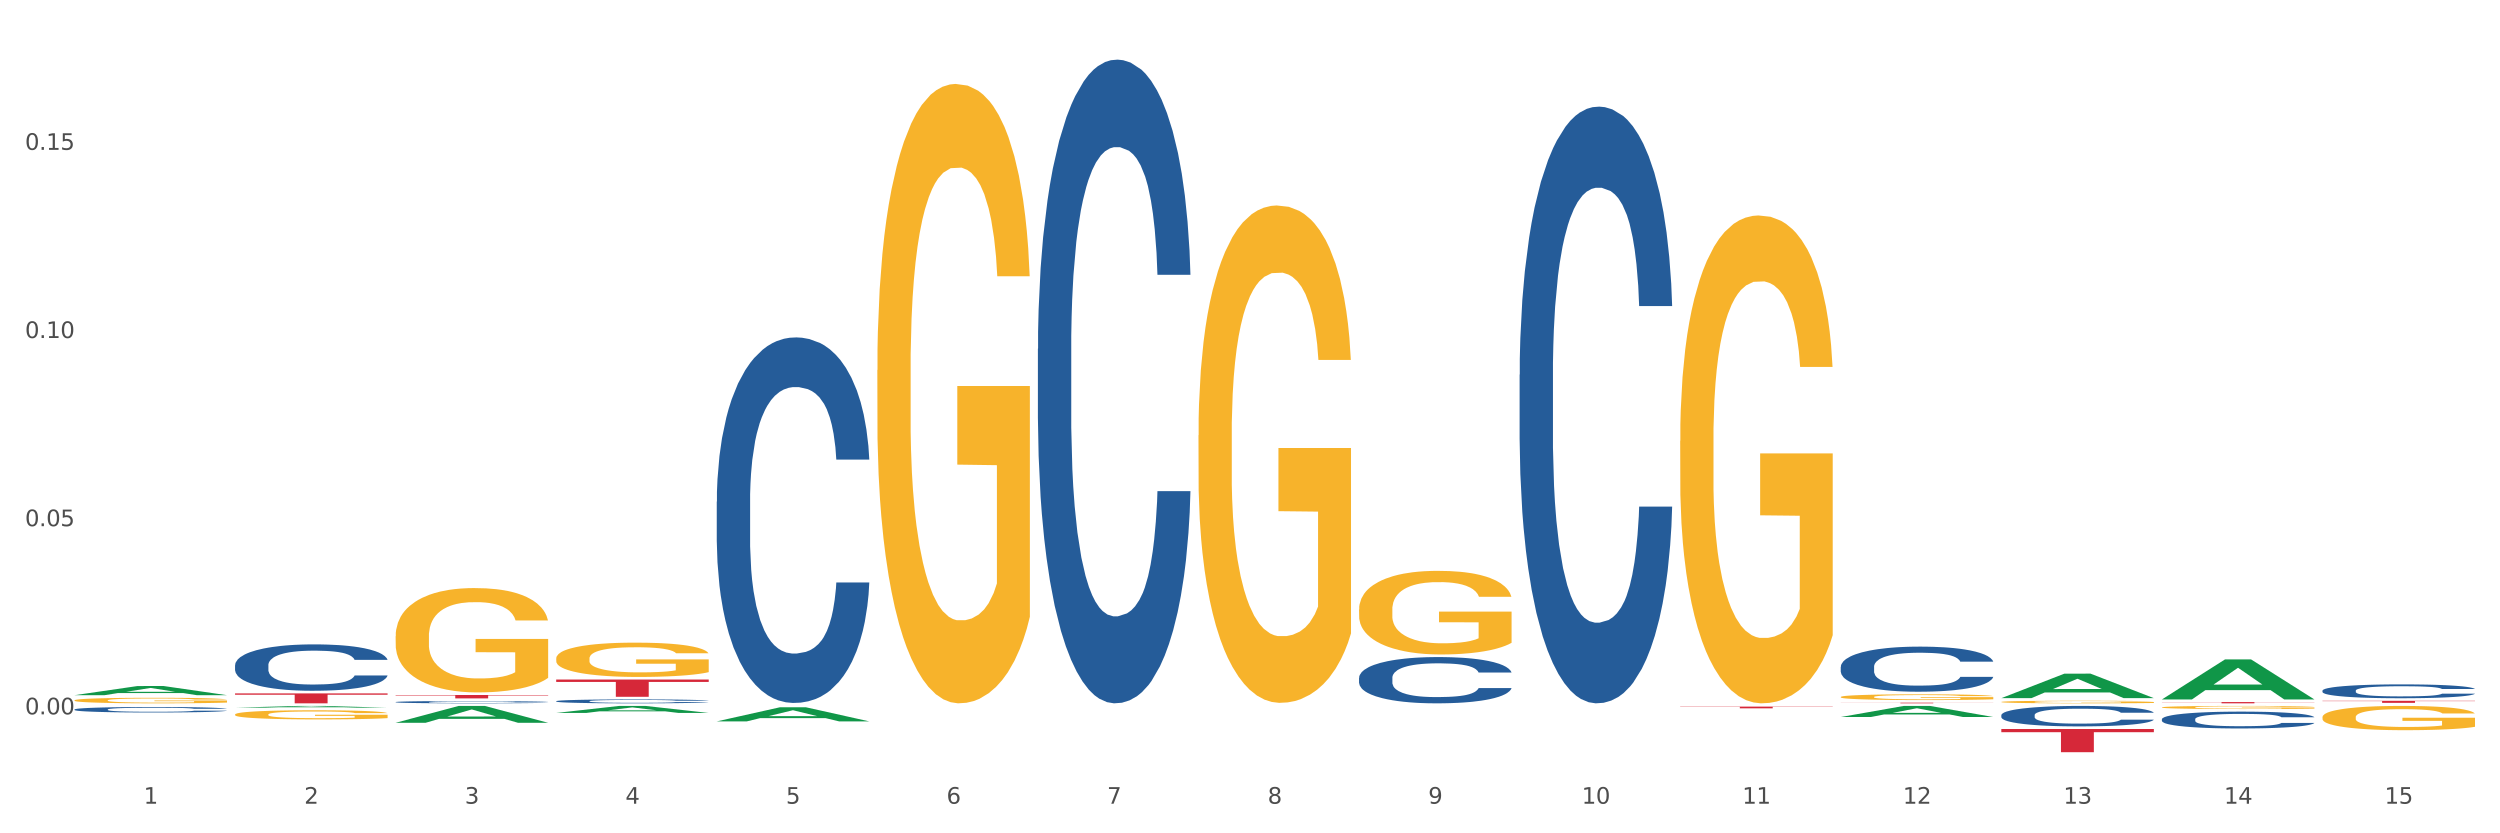 <?xml version="1.0" encoding="utf-8" standalone="no"?>
<!DOCTYPE svg PUBLIC "-//W3C//DTD SVG 1.1//EN"
  "http://www.w3.org/Graphics/SVG/1.1/DTD/svg11.dtd">
<svg xmlns:xlink="http://www.w3.org/1999/xlink" width="1080pt" height="360pt" viewBox="0 0 1080 360" xmlns="http://www.w3.org/2000/svg" version="1.1">
 <rect x="0" y="0" width="1080" height="360" fill="#333333" stroke="none"/>
 <defs>
  <style type="text/css">*{stroke-linejoin: round; stroke-linecap: butt}</style>
 </defs>
 <g id="figure_1">
  <g id="patch_1">
   <path d="M 0 360 
L 1080 360 
L 1080 0 
L 0 0 
z
" style="fill: #ffffff; stroke: #ffffff; stroke-linejoin: miter"/>
  </g>
  <g id="axes_1">
   <g id="matplotlib.axis_1">
    <g id="xtick_1">
     <g id="text_1">
      <!-- 1 -->
      <g style="fill: #4d4d4d" transform="translate(62.07 347.204) scale(0.096 -0.096)">
       <defs>
        <path id="DejaVuSans-31" d="M 794 531 
L 1825 531 
L 1825 4091 
L 703 3866 
L 703 4441 
L 1819 4666 
L 2450 4666 
L 2450 531 
L 3481 531 
L 3481 0 
L 794 0 
L 794 531 
z
" transform="scale(0.016)"/>
       </defs>
       <use xlink:href="#DejaVuSans-31"/>
      </g>
     </g>
    </g>
    <g id="xtick_2">
     <g id="text_2">
      <!-- 2 -->
      <g style="fill: #4d4d4d" transform="translate(131.436 347.204) scale(0.096 -0.096)">
       <defs>
        <path id="DejaVuSans-32" d="M 1228 531 
L 3431 531 
L 3431 0 
L 469 0 
L 469 531 
Q 828 903 1448 1529 
Q 2069 2156 2228 2338 
Q 2531 2678 2651 2914 
Q 2772 3150 2772 3378 
Q 2772 3750 2511 3984 
Q 2250 4219 1831 4219 
Q 1534 4219 1204 4116 
Q 875 4013 500 3803 
L 500 4441 
Q 881 4594 1212 4672 
Q 1544 4750 1819 4750 
Q 2544 4750 2975 4387 
Q 3406 4025 3406 3419 
Q 3406 3131 3298 2873 
Q 3191 2616 2906 2266 
Q 2828 2175 2409 1742 
Q 1991 1309 1228 531 
z
" transform="scale(0.016)"/>
       </defs>
       <use xlink:href="#DejaVuSans-32"/>
      </g>
     </g>
    </g>
    <g id="xtick_3">
     <g id="text_3">
      <!-- 3 -->
      <g style="fill: #4d4d4d" transform="translate(200.802 347.204) scale(0.096 -0.096)">
       <defs>
        <path id="DejaVuSans-33" d="M 2597 2516 
Q 3050 2419 3304 2112 
Q 3559 1806 3559 1356 
Q 3559 666 3084 287 
Q 2609 -91 1734 -91 
Q 1441 -91 1130 -33 
Q 819 25 488 141 
L 488 750 
Q 750 597 1062 519 
Q 1375 441 1716 441 
Q 2309 441 2620 675 
Q 2931 909 2931 1356 
Q 2931 1769 2642 2001 
Q 2353 2234 1838 2234 
L 1294 2234 
L 1294 2753 
L 1863 2753 
Q 2328 2753 2575 2939 
Q 2822 3125 2822 3475 
Q 2822 3834 2567 4026 
Q 2313 4219 1838 4219 
Q 1578 4219 1281 4162 
Q 984 4106 628 3988 
L 628 4550 
Q 988 4650 1302 4700 
Q 1616 4750 1894 4750 
Q 2613 4750 3031 4423 
Q 3450 4097 3450 3541 
Q 3450 3153 3228 2886 
Q 3006 2619 2597 2516 
z
" transform="scale(0.016)"/>
       </defs>
       <use xlink:href="#DejaVuSans-33"/>
      </g>
     </g>
    </g>
    <g id="xtick_4">
     <g id="text_4">
      <!-- 4 -->
      <g style="fill: #4d4d4d" transform="translate(270.169 347.204) scale(0.096 -0.096)">
       <defs>
        <path id="DejaVuSans-34" d="M 2419 4116 
L 825 1625 
L 2419 1625 
L 2419 4116 
z
M 2253 4666 
L 3047 4666 
L 3047 1625 
L 3713 1625 
L 3713 1100 
L 3047 1100 
L 3047 0 
L 2419 0 
L 2419 1100 
L 313 1100 
L 313 1709 
L 2253 4666 
z
" transform="scale(0.016)"/>
       </defs>
       <use xlink:href="#DejaVuSans-34"/>
      </g>
     </g>
    </g>
    <g id="xtick_5">
     <g id="text_5">
      <!-- 5 -->
      <g style="fill: #4d4d4d" transform="translate(339.535 347.204) scale(0.096 -0.096)">
       <defs>
        <path id="DejaVuSans-35" d="M 691 4666 
L 3169 4666 
L 3169 4134 
L 1269 4134 
L 1269 2991 
Q 1406 3038 1543 3061 
Q 1681 3084 1819 3084 
Q 2600 3084 3056 2656 
Q 3513 2228 3513 1497 
Q 3513 744 3044 326 
Q 2575 -91 1722 -91 
Q 1428 -91 1123 -41 
Q 819 9 494 109 
L 494 744 
Q 775 591 1075 516 
Q 1375 441 1709 441 
Q 2250 441 2565 725 
Q 2881 1009 2881 1497 
Q 2881 1984 2565 2268 
Q 2250 2553 1709 2553 
Q 1456 2553 1204 2497 
Q 953 2441 691 2322 
L 691 4666 
z
" transform="scale(0.016)"/>
       </defs>
       <use xlink:href="#DejaVuSans-35"/>
      </g>
     </g>
    </g>
    <g id="xtick_6">
     <g id="text_6">
      <!-- 6 -->
      <g style="fill: #4d4d4d" transform="translate(408.901 347.204) scale(0.096 -0.096)">
       <defs>
        <path id="DejaVuSans-36" d="M 2113 2584 
Q 1688 2584 1439 2293 
Q 1191 2003 1191 1497 
Q 1191 994 1439 701 
Q 1688 409 2113 409 
Q 2538 409 2786 701 
Q 3034 994 3034 1497 
Q 3034 2003 2786 2293 
Q 2538 2584 2113 2584 
z
M 3366 4563 
L 3366 3988 
Q 3128 4100 2886 4159 
Q 2644 4219 2406 4219 
Q 1781 4219 1451 3797 
Q 1122 3375 1075 2522 
Q 1259 2794 1537 2939 
Q 1816 3084 2150 3084 
Q 2853 3084 3261 2657 
Q 3669 2231 3669 1497 
Q 3669 778 3244 343 
Q 2819 -91 2113 -91 
Q 1303 -91 875 529 
Q 447 1150 447 2328 
Q 447 3434 972 4092 
Q 1497 4750 2381 4750 
Q 2619 4750 2861 4703 
Q 3103 4656 3366 4563 
z
" transform="scale(0.016)"/>
       </defs>
       <use xlink:href="#DejaVuSans-36"/>
      </g>
     </g>
    </g>
    <g id="xtick_7">
     <g id="text_7">
      <!-- 7 -->
      <g style="fill: #4d4d4d" transform="translate(478.267 347.204) scale(0.096 -0.096)">
       <defs>
        <path id="DejaVuSans-37" d="M 525 4666 
L 3525 4666 
L 3525 4397 
L 1831 0 
L 1172 0 
L 2766 4134 
L 525 4134 
L 525 4666 
z
" transform="scale(0.016)"/>
       </defs>
       <use xlink:href="#DejaVuSans-37"/>
      </g>
     </g>
    </g>
    <g id="xtick_8">
     <g id="text_8">
      <!-- 8 -->
      <g style="fill: #4d4d4d" transform="translate(547.634 347.204) scale(0.096 -0.096)">
       <defs>
        <path id="DejaVuSans-38" d="M 2034 2216 
Q 1584 2216 1326 1975 
Q 1069 1734 1069 1313 
Q 1069 891 1326 650 
Q 1584 409 2034 409 
Q 2484 409 2743 651 
Q 3003 894 3003 1313 
Q 3003 1734 2745 1975 
Q 2488 2216 2034 2216 
z
M 1403 2484 
Q 997 2584 770 2862 
Q 544 3141 544 3541 
Q 544 4100 942 4425 
Q 1341 4750 2034 4750 
Q 2731 4750 3128 4425 
Q 3525 4100 3525 3541 
Q 3525 3141 3298 2862 
Q 3072 2584 2669 2484 
Q 3125 2378 3379 2068 
Q 3634 1759 3634 1313 
Q 3634 634 3220 271 
Q 2806 -91 2034 -91 
Q 1263 -91 848 271 
Q 434 634 434 1313 
Q 434 1759 690 2068 
Q 947 2378 1403 2484 
z
M 1172 3481 
Q 1172 3119 1398 2916 
Q 1625 2713 2034 2713 
Q 2441 2713 2670 2916 
Q 2900 3119 2900 3481 
Q 2900 3844 2670 4047 
Q 2441 4250 2034 4250 
Q 1625 4250 1398 4047 
Q 1172 3844 1172 3481 
z
" transform="scale(0.016)"/>
       </defs>
       <use xlink:href="#DejaVuSans-38"/>
      </g>
     </g>
    </g>
    <g id="xtick_9">
     <g id="text_9">
      <!-- 9 -->
      <g style="fill: #4d4d4d" transform="translate(617 347.204) scale(0.096 -0.096)">
       <defs>
        <path id="DejaVuSans-39" d="M 703 97 
L 703 672 
Q 941 559 1184 500 
Q 1428 441 1663 441 
Q 2288 441 2617 861 
Q 2947 1281 2994 2138 
Q 2813 1869 2534 1725 
Q 2256 1581 1919 1581 
Q 1219 1581 811 2004 
Q 403 2428 403 3163 
Q 403 3881 828 4315 
Q 1253 4750 1959 4750 
Q 2769 4750 3195 4129 
Q 3622 3509 3622 2328 
Q 3622 1225 3098 567 
Q 2575 -91 1691 -91 
Q 1453 -91 1209 -44 
Q 966 3 703 97 
z
M 1959 2075 
Q 2384 2075 2632 2365 
Q 2881 2656 2881 3163 
Q 2881 3666 2632 3958 
Q 2384 4250 1959 4250 
Q 1534 4250 1286 3958 
Q 1038 3666 1038 3163 
Q 1038 2656 1286 2365 
Q 1534 2075 1959 2075 
z
" transform="scale(0.016)"/>
       </defs>
       <use xlink:href="#DejaVuSans-39"/>
      </g>
     </g>
    </g>
    <g id="xtick_10">
     <g id="text_10">
      <!-- 10 -->
      <g style="fill: #4d4d4d" transform="translate(683.312 347.204) scale(0.096 -0.096)">
       <defs>
        <path id="DejaVuSans-30" d="M 2034 4250 
Q 1547 4250 1301 3770 
Q 1056 3291 1056 2328 
Q 1056 1369 1301 889 
Q 1547 409 2034 409 
Q 2525 409 2770 889 
Q 3016 1369 3016 2328 
Q 3016 3291 2770 3770 
Q 2525 4250 2034 4250 
z
M 2034 4750 
Q 2819 4750 3233 4129 
Q 3647 3509 3647 2328 
Q 3647 1150 3233 529 
Q 2819 -91 2034 -91 
Q 1250 -91 836 529 
Q 422 1150 422 2328 
Q 422 3509 836 4129 
Q 1250 4750 2034 4750 
z
" transform="scale(0.016)"/>
       </defs>
       <use xlink:href="#DejaVuSans-31"/>
       <use xlink:href="#DejaVuSans-30" transform="translate(63.623 0)"/>
      </g>
     </g>
    </g>
    <g id="xtick_11">
     <g id="text_11">
      <!-- 11 -->
      <g style="fill: #4d4d4d" transform="translate(752.678 347.204) scale(0.096 -0.096)">
       <use xlink:href="#DejaVuSans-31"/>
       <use xlink:href="#DejaVuSans-31" transform="translate(63.623 0)"/>
      </g>
     </g>
    </g>
    <g id="xtick_12">
     <g id="text_12">
      <!-- 12 -->
      <g style="fill: #4d4d4d" transform="translate(822.044 347.204) scale(0.096 -0.096)">
       <use xlink:href="#DejaVuSans-31"/>
       <use xlink:href="#DejaVuSans-32" transform="translate(63.623 0)"/>
      </g>
     </g>
    </g>
    <g id="xtick_13">
     <g id="text_13">
      <!-- 13 -->
      <g style="fill: #4d4d4d" transform="translate(891.411 347.204) scale(0.096 -0.096)">
       <use xlink:href="#DejaVuSans-31"/>
       <use xlink:href="#DejaVuSans-33" transform="translate(63.623 0)"/>
      </g>
     </g>
    </g>
    <g id="xtick_14">
     <g id="text_14">
      <!-- 14 -->
      <g style="fill: #4d4d4d" transform="translate(960.777 347.204) scale(0.096 -0.096)">
       <use xlink:href="#DejaVuSans-31"/>
       <use xlink:href="#DejaVuSans-34" transform="translate(63.623 0)"/>
      </g>
     </g>
    </g>
    <g id="xtick_15">
     <g id="text_15">
      <!-- 15 -->
      <g style="fill: #4d4d4d" transform="translate(1030.143 347.204) scale(0.096 -0.096)">
       <use xlink:href="#DejaVuSans-31"/>
       <use xlink:href="#DejaVuSans-35" transform="translate(63.623 0)"/>
      </g>
     </g>
    </g>
    <g id="xtick_16"/>
    <g id="xtick_17"/>
    <g id="xtick_18"/>
    <g id="xtick_19"/>
    <g id="xtick_20"/>
    <g id="xtick_21"/>
    <g id="xtick_22"/>
    <g id="xtick_23"/>
    <g id="xtick_24"/>
    <g id="xtick_25"/>
    <g id="xtick_26"/>
    <g id="xtick_27"/>
    <g id="xtick_28"/>
    <g id="xtick_29"/>
   </g>
   <g id="matplotlib.axis_2">
    <g id="ytick_1">
     <g id="text_16">
      <!-- 0.00 -->
      <g style="fill: #4d4d4d" transform="translate(10.8 308.604) scale(0.096 -0.096)">
       <defs>
        <path id="DejaVuSans-2e" d="M 684 794 
L 1344 794 
L 1344 0 
L 684 0 
L 684 794 
z
" transform="scale(0.016)"/>
       </defs>
       <use xlink:href="#DejaVuSans-30"/>
       <use xlink:href="#DejaVuSans-2e" transform="translate(63.623 0)"/>
       <use xlink:href="#DejaVuSans-30" transform="translate(95.41 0)"/>
       <use xlink:href="#DejaVuSans-30" transform="translate(159.033 0)"/>
      </g>
     </g>
    </g>
    <g id="ytick_2">
     <g id="text_17">
      <!-- 0.05 -->
      <g style="fill: #4d4d4d" transform="translate(10.8 227.314) scale(0.096 -0.096)">
       <use xlink:href="#DejaVuSans-30"/>
       <use xlink:href="#DejaVuSans-2e" transform="translate(63.623 0)"/>
       <use xlink:href="#DejaVuSans-30" transform="translate(95.41 0)"/>
       <use xlink:href="#DejaVuSans-35" transform="translate(159.033 0)"/>
      </g>
     </g>
    </g>
    <g id="ytick_3">
     <g id="text_18">
      <!-- 0.10 -->
      <g style="fill: #4d4d4d" transform="translate(10.8 146.024) scale(0.096 -0.096)">
       <use xlink:href="#DejaVuSans-30"/>
       <use xlink:href="#DejaVuSans-2e" transform="translate(63.623 0)"/>
       <use xlink:href="#DejaVuSans-31" transform="translate(95.41 0)"/>
       <use xlink:href="#DejaVuSans-30" transform="translate(159.033 0)"/>
      </g>
     </g>
    </g>
    <g id="ytick_4">
     <g id="text_19">
      <!-- 0.15 -->
      <g style="fill: #4d4d4d" transform="translate(10.8 64.734) scale(0.096 -0.096)">
       <use xlink:href="#DejaVuSans-30"/>
       <use xlink:href="#DejaVuSans-2e" transform="translate(63.623 0)"/>
       <use xlink:href="#DejaVuSans-31" transform="translate(95.41 0)"/>
       <use xlink:href="#DejaVuSans-35" transform="translate(159.033 0)"/>
      </g>
     </g>
    </g>
    <g id="ytick_5"/>
    <g id="ytick_6"/>
    <g id="ytick_7"/>
    <g id="ytick_8"/>
   </g>
   <g id="PolyCollection_1">
    <path d="M 1003.302 309.804 
L 1003.38 309.795 
L 1003.38 309.45 
L 1003.535 309.153 
L 1004.314 308.435 
L 1005.481 307.841 
L 1006.336 307.524 
L 1007.192 307.266 
L 1008.204 307.007 
L 1009.448 306.739 
L 1011.705 306.346 
L 1013.105 306.145 
L 1014.817 305.934 
L 1017.929 305.628 
L 1020.185 305.455 
L 1022.519 305.311 
L 1026.331 305.139 
L 1028.821 305.062 
L 1031.466 305.005 
L 1034.656 304.967 
L 1037.068 304.957 
L 1042.358 304.986 
L 1046.871 305.072 
L 1049.049 305.139 
L 1051.85 305.254 
L 1053.328 305.331 
L 1055.74 305.484 
L 1058.23 305.685 
L 1059.942 305.858 
L 1062.509 306.183 
L 1064.454 306.509 
L 1066.244 306.911 
L 1067.177 307.189 
L 1067.877 307.448 
L 1068.5 307.745 
L 1069.122 308.214 
L 1055.118 308.214 
L 1054.573 307.879 
L 1053.717 307.563 
L 1052.473 307.256 
L 1051.383 307.065 
L 1049.516 306.825 
L 1047.805 306.672 
L 1046.015 306.557 
L 1043.837 306.461 
L 1042.125 306.413 
L 1039.713 306.375 
L 1034.967 306.384 
L 1031.777 306.461 
L 1029.599 306.557 
L 1028.199 306.643 
L 1026.954 306.739 
L 1025.553 306.873 
L 1023.919 307.074 
L 1022.752 307.256 
L 1021.585 307.486 
L 1020.652 307.716 
L 1019.796 307.984 
L 1019.096 308.272 
L 1018.551 308.569 
L 1018.084 308.933 
L 1017.695 309.536 
L 1017.695 310.849 
L 1017.851 311.146 
L 1018.24 311.538 
L 1018.707 311.835 
L 1019.485 312.19 
L 1020.185 312.429 
L 1021.508 312.774 
L 1022.986 313.062 
L 1024.153 313.244 
L 1025.32 313.397 
L 1027.343 313.608 
L 1029.599 313.78 
L 1031.544 313.885 
L 1034.189 313.981 
L 1035.979 314.02 
L 1037.535 314.039 
L 1041.347 314.039 
L 1044.07 314.01 
L 1047.104 313.943 
L 1049.438 313.857 
L 1051.383 313.751 
L 1053.562 313.579 
L 1054.962 313.416 
L 1054.962 311.414 
L 1037.846 311.404 
L 1037.846 310.073 
L 1069.2 310.073 
L 1069.2 313.981 
L 1067.877 314.182 
L 1066.399 314.364 
L 1064.843 314.527 
L 1062.509 314.729 
L 1059.708 314.92 
L 1057.219 315.054 
L 1054.573 315.169 
L 1051.461 315.275 
L 1047.416 315.37 
L 1044.926 315.409 
L 1041.814 315.437 
L 1038.157 315.447 
L 1034.967 315.428 
L 1031.855 315.38 
L 1028.588 315.294 
L 1025.398 315.169 
L 1022.986 315.045 
L 1020.574 314.891 
L 1018.007 314.69 
L 1015.984 314.499 
L 1014.428 314.326 
L 1012.716 314.106 
L 1010.849 313.818 
L 1009.448 313.56 
L 1008.204 313.292 
L 1006.881 312.947 
L 1005.947 312.65 
L 1005.014 312.276 
L 1004.469 311.998 
L 1003.847 311.567 
L 1003.38 310.964 
L 1003.302 309.804 
z
" clip-path="url(#p2d3b8c8c39)" style="fill: #f7b32b"/>
    <path d="M 933.936 305.579 
L 934.014 305.578 
L 934.014 305.534 
L 934.169 305.496 
L 934.947 305.403 
L 936.114 305.327 
L 936.97 305.287 
L 937.826 305.253 
L 938.837 305.22 
L 940.082 305.186 
L 942.338 305.135 
L 943.739 305.109 
L 945.45 305.082 
L 948.563 305.043 
L 950.819 305.021 
L 953.153 305.003 
L 956.965 304.98 
L 959.455 304.971 
L 962.1 304.963 
L 965.29 304.958 
L 967.702 304.957 
L 972.992 304.961 
L 977.505 304.972 
L 979.683 304.98 
L 982.484 304.995 
L 983.962 305.005 
L 986.374 305.025 
L 988.864 305.05 
L 990.575 305.073 
L 993.143 305.114 
L 995.088 305.156 
L 996.877 305.208 
L 997.811 305.244 
L 998.511 305.277 
L 999.134 305.315 
L 999.756 305.375 
L 985.752 305.375 
L 985.207 305.332 
L 984.351 305.291 
L 983.106 305.252 
L 982.017 305.228 
L 980.15 305.197 
L 978.438 305.177 
L 976.649 305.162 
L 974.47 305.15 
L 972.759 305.144 
L 970.347 305.139 
L 965.601 305.14 
L 962.411 305.15 
L 960.233 305.162 
L 958.832 305.173 
L 957.588 305.186 
L 956.187 305.203 
L 954.553 305.229 
L 953.386 305.252 
L 952.219 305.282 
L 951.286 305.311 
L 950.43 305.346 
L 949.73 305.382 
L 949.185 305.421 
L 948.718 305.467 
L 948.329 305.545 
L 948.329 305.713 
L 948.485 305.751 
L 948.874 305.802 
L 949.341 305.84 
L 950.119 305.885 
L 950.819 305.916 
L 952.141 305.96 
L 953.62 305.997 
L 954.787 306.021 
L 955.954 306.04 
L 957.977 306.067 
L 960.233 306.09 
L 962.178 306.103 
L 964.823 306.115 
L 966.613 306.12 
L 968.169 306.123 
L 971.981 306.123 
L 974.704 306.119 
L 977.738 306.11 
L 980.072 306.099 
L 982.017 306.086 
L 984.196 306.064 
L 985.596 306.043 
L 985.596 305.786 
L 968.48 305.785 
L 968.48 305.614 
L 999.834 305.614 
L 999.834 306.115 
L 998.511 306.141 
L 997.033 306.165 
L 995.477 306.185 
L 993.143 306.211 
L 990.342 306.236 
L 987.852 306.253 
L 985.207 306.268 
L 982.095 306.281 
L 978.049 306.294 
L 975.56 306.299 
L 972.448 306.302 
L 968.791 306.304 
L 965.601 306.301 
L 962.489 306.295 
L 959.221 306.284 
L 956.032 306.268 
L 953.62 306.252 
L 951.208 306.232 
L 948.64 306.206 
L 946.618 306.182 
L 945.061 306.16 
L 943.35 306.131 
L 941.483 306.094 
L 940.082 306.061 
L 938.837 306.027 
L 937.515 305.983 
L 936.581 305.944 
L 935.648 305.897 
L 935.103 305.861 
L 934.48 305.806 
L 934.014 305.728 
L 933.936 305.579 
z
" clip-path="url(#p2d3b8c8c39)" style="fill: #f7b32b"/>
    <path d="M 864.57 303.238 
L 864.647 303.237 
L 864.647 303.2 
L 864.803 303.168 
L 865.581 303.092 
L 866.748 303.028 
L 867.604 302.994 
L 868.46 302.967 
L 869.471 302.939 
L 870.716 302.91 
L 872.972 302.869 
L 874.373 302.847 
L 876.084 302.825 
L 879.196 302.792 
L 881.453 302.773 
L 883.787 302.758 
L 887.599 302.74 
L 890.089 302.731 
L 892.734 302.725 
L 895.924 302.721 
L 898.336 302.72 
L 903.626 302.723 
L 908.139 302.733 
L 910.317 302.74 
L 913.118 302.752 
L 914.596 302.76 
L 917.008 302.776 
L 919.498 302.798 
L 921.209 302.816 
L 923.777 302.851 
L 925.722 302.886 
L 927.511 302.929 
L 928.445 302.959 
L 929.145 302.986 
L 929.767 303.018 
L 930.39 303.068 
L 916.385 303.068 
L 915.841 303.032 
L 914.985 302.998 
L 913.74 302.966 
L 912.651 302.945 
L 910.784 302.92 
L 909.072 302.903 
L 907.283 302.891 
L 905.104 302.881 
L 903.393 302.876 
L 900.981 302.872 
L 896.235 302.873 
L 893.045 302.881 
L 890.867 302.891 
L 889.466 302.9 
L 888.221 302.91 
L 886.821 302.925 
L 885.187 302.946 
L 884.02 302.966 
L 882.853 302.99 
L 881.919 303.015 
L 881.064 303.043 
L 880.363 303.074 
L 879.819 303.106 
L 879.352 303.145 
L 878.963 303.209 
L 878.963 303.349 
L 879.119 303.381 
L 879.508 303.423 
L 879.974 303.455 
L 880.752 303.492 
L 881.453 303.518 
L 882.775 303.555 
L 884.253 303.586 
L 885.42 303.605 
L 886.587 303.621 
L 888.61 303.644 
L 890.867 303.662 
L 892.812 303.673 
L 895.457 303.684 
L 897.246 303.688 
L 898.802 303.69 
L 902.615 303.69 
L 905.338 303.687 
L 908.372 303.68 
L 910.706 303.67 
L 912.651 303.659 
L 914.829 303.641 
L 916.23 303.623 
L 916.23 303.41 
L 899.114 303.409 
L 899.114 303.266 
L 930.468 303.266 
L 930.468 303.684 
L 929.145 303.705 
L 927.667 303.725 
L 926.111 303.742 
L 923.777 303.764 
L 920.976 303.784 
L 918.486 303.798 
L 915.841 303.811 
L 912.729 303.822 
L 908.683 303.832 
L 906.193 303.836 
L 903.081 303.839 
L 899.425 303.84 
L 896.235 303.838 
L 893.123 303.833 
L 889.855 303.824 
L 886.665 303.811 
L 884.253 303.797 
L 881.842 303.781 
L 879.274 303.759 
L 877.251 303.739 
L 875.695 303.721 
L 873.984 303.697 
L 872.116 303.666 
L 870.716 303.639 
L 869.471 303.61 
L 868.149 303.573 
L 867.215 303.542 
L 866.281 303.502 
L 865.737 303.472 
L 865.114 303.426 
L 864.647 303.362 
L 864.57 303.238 
z
" clip-path="url(#p2d3b8c8c39)" style="fill: #f7b32b"/>
    <path d="M 795.203 301.094 
L 795.281 301.092 
L 795.281 301.01 
L 795.437 300.939 
L 796.215 300.768 
L 797.382 300.627 
L 798.238 300.552 
L 799.094 300.491 
L 800.105 300.429 
L 801.35 300.365 
L 803.606 300.272 
L 805.006 300.224 
L 806.718 300.174 
L 809.83 300.101 
L 812.086 300.06 
L 814.42 300.026 
L 818.233 299.985 
L 820.722 299.967 
L 823.368 299.953 
L 826.557 299.944 
L 828.969 299.942 
L 834.26 299.949 
L 838.772 299.969 
L 840.951 299.985 
L 843.752 300.012 
L 845.23 300.031 
L 847.642 300.067 
L 850.131 300.115 
L 851.843 300.156 
L 854.41 300.233 
L 856.355 300.311 
L 858.145 300.406 
L 859.078 300.472 
L 859.779 300.534 
L 860.401 300.604 
L 861.024 300.716 
L 847.019 300.716 
L 846.475 300.636 
L 845.619 300.561 
L 844.374 300.488 
L 843.285 300.443 
L 841.418 300.386 
L 839.706 300.349 
L 837.916 300.322 
L 835.738 300.299 
L 834.026 300.288 
L 831.615 300.279 
L 826.869 300.281 
L 823.679 300.299 
L 821.5 300.322 
L 820.1 300.343 
L 818.855 300.365 
L 817.455 300.397 
L 815.821 300.445 
L 814.654 300.488 
L 813.487 300.543 
L 812.553 300.598 
L 811.697 300.661 
L 810.997 300.73 
L 810.453 300.8 
L 809.986 300.887 
L 809.597 301.03 
L 809.597 301.342 
L 809.752 301.413 
L 810.141 301.506 
L 810.608 301.577 
L 811.386 301.661 
L 812.086 301.718 
L 813.409 301.8 
L 814.887 301.868 
L 816.054 301.912 
L 817.221 301.948 
L 819.244 301.998 
L 821.5 302.039 
L 823.445 302.064 
L 826.091 302.087 
L 827.88 302.096 
L 829.436 302.101 
L 833.248 302.101 
L 835.971 302.094 
L 839.006 302.078 
L 841.34 302.057 
L 843.285 302.032 
L 845.463 301.991 
L 846.864 301.953 
L 846.864 301.477 
L 829.747 301.474 
L 829.747 301.158 
L 861.101 301.158 
L 861.101 302.087 
L 859.779 302.135 
L 858.3 302.178 
L 856.744 302.217 
L 854.41 302.265 
L 851.61 302.31 
L 849.12 302.342 
L 846.475 302.369 
L 843.363 302.394 
L 839.317 302.417 
L 836.827 302.426 
L 833.715 302.433 
L 830.059 302.435 
L 826.869 302.431 
L 823.757 302.419 
L 820.489 302.399 
L 817.299 302.369 
L 814.887 302.34 
L 812.475 302.303 
L 809.908 302.256 
L 807.885 302.21 
L 806.329 302.169 
L 804.617 302.117 
L 802.75 302.048 
L 801.35 301.987 
L 800.105 301.923 
L 798.782 301.841 
L 797.849 301.77 
L 796.915 301.682 
L 796.37 301.616 
L 795.748 301.513 
L 795.281 301.37 
L 795.203 301.094 
z
" clip-path="url(#p2d3b8c8c39)" style="fill: #f7b32b"/>
    <path d="M 32.175 302.549 
L 32.253 302.546 
L 32.253 302.468 
L 32.408 302.4 
L 33.186 302.235 
L 34.353 302.099 
L 35.209 302.027 
L 36.065 301.968 
L 37.076 301.908 
L 38.321 301.847 
L 40.578 301.757 
L 41.978 301.711 
L 43.69 301.663 
L 46.802 301.593 
L 49.058 301.553 
L 51.392 301.52 
L 55.204 301.481 
L 57.694 301.463 
L 60.339 301.45 
L 63.529 301.441 
L 65.941 301.439 
L 71.231 301.446 
L 75.744 301.465 
L 77.922 301.481 
L 80.723 301.507 
L 82.201 301.525 
L 84.613 301.56 
L 87.103 301.606 
L 88.815 301.645 
L 91.382 301.72 
L 93.327 301.794 
L 95.116 301.886 
L 96.05 301.95 
L 96.75 302.009 
L 97.373 302.077 
L 97.995 302.185 
L 83.991 302.185 
L 83.446 302.108 
L 82.59 302.036 
L 81.346 301.965 
L 80.256 301.922 
L 78.389 301.867 
L 76.677 301.832 
L 74.888 301.805 
L 72.71 301.783 
L 70.998 301.772 
L 68.586 301.764 
L 63.84 301.766 
L 60.65 301.783 
L 58.472 301.805 
L 57.071 301.825 
L 55.827 301.847 
L 54.426 301.878 
L 52.792 301.924 
L 51.625 301.965 
L 50.458 302.018 
L 49.525 302.071 
L 48.669 302.132 
L 47.969 302.198 
L 47.424 302.266 
L 46.957 302.349 
L 46.568 302.487 
L 46.568 302.788 
L 46.724 302.856 
L 47.113 302.946 
L 47.58 303.014 
L 48.358 303.095 
L 49.058 303.149 
L 50.381 303.228 
L 51.859 303.294 
L 53.026 303.336 
L 54.193 303.371 
L 56.216 303.419 
L 58.472 303.459 
L 60.417 303.483 
L 63.062 303.505 
L 64.852 303.513 
L 66.408 303.518 
L 70.22 303.518 
L 72.943 303.511 
L 75.977 303.496 
L 78.311 303.476 
L 80.256 303.452 
L 82.435 303.413 
L 83.835 303.375 
L 83.835 302.917 
L 66.719 302.915 
L 66.719 302.61 
L 98.073 302.61 
L 98.073 303.505 
L 96.75 303.551 
L 95.272 303.592 
L 93.716 303.63 
L 91.382 303.676 
L 88.581 303.72 
L 86.091 303.75 
L 83.446 303.777 
L 80.334 303.801 
L 76.288 303.823 
L 73.799 303.831 
L 70.687 303.838 
L 67.03 303.84 
L 63.84 303.836 
L 60.728 303.825 
L 57.461 303.805 
L 54.271 303.777 
L 51.859 303.748 
L 49.447 303.713 
L 46.879 303.667 
L 44.857 303.623 
L 43.301 303.584 
L 41.589 303.533 
L 39.722 303.467 
L 38.321 303.408 
L 37.076 303.347 
L 35.754 303.268 
L 34.82 303.2 
L 33.887 303.114 
L 33.342 303.051 
L 32.72 302.952 
L 32.253 302.814 
L 32.175 302.549 
z
" clip-path="url(#p2d3b8c8c39)" style="fill: #f7b32b"/>
    <path d="M 101.541 308.659 
L 101.619 308.655 
L 101.619 308.526 
L 101.775 308.414 
L 102.553 308.144 
L 103.72 307.92 
L 104.575 307.801 
L 105.431 307.704 
L 106.443 307.607 
L 107.688 307.506 
L 109.944 307.358 
L 111.344 307.282 
L 113.056 307.203 
L 116.168 307.088 
L 118.424 307.023 
L 120.758 306.969 
L 124.57 306.904 
L 127.06 306.875 
L 129.705 306.853 
L 132.895 306.839 
L 135.307 306.835 
L 140.598 306.846 
L 145.11 306.879 
L 147.289 306.904 
L 150.089 306.947 
L 151.568 306.976 
L 153.979 307.033 
L 156.469 307.109 
L 158.181 307.174 
L 160.748 307.297 
L 162.693 307.419 
L 164.483 307.571 
L 165.416 307.675 
L 166.117 307.772 
L 166.739 307.884 
L 167.361 308.061 
L 153.357 308.061 
L 152.812 307.935 
L 151.957 307.816 
L 150.712 307.7 
L 149.623 307.628 
L 147.755 307.538 
L 146.044 307.48 
L 144.254 307.437 
L 142.076 307.401 
L 140.364 307.383 
L 137.952 307.369 
L 133.206 307.372 
L 130.017 307.401 
L 127.838 307.437 
L 126.438 307.47 
L 125.193 307.506 
L 123.792 307.556 
L 122.159 307.632 
L 120.992 307.7 
L 119.825 307.787 
L 118.891 307.873 
L 118.035 307.974 
L 117.335 308.082 
L 116.79 308.194 
L 116.324 308.331 
L 115.935 308.558 
L 115.935 309.052 
L 116.09 309.164 
L 116.479 309.311 
L 116.946 309.423 
L 117.724 309.557 
L 118.424 309.647 
L 119.747 309.776 
L 121.225 309.885 
L 122.392 309.953 
L 123.559 310.011 
L 125.582 310.09 
L 127.838 310.155 
L 129.783 310.195 
L 132.428 310.231 
L 134.218 310.245 
L 135.774 310.252 
L 139.586 310.252 
L 142.309 310.241 
L 145.343 310.216 
L 147.678 310.184 
L 149.623 310.144 
L 151.801 310.079 
L 153.201 310.018 
L 153.201 309.265 
L 136.085 309.261 
L 136.085 308.76 
L 167.439 308.76 
L 167.439 310.231 
L 166.117 310.306 
L 164.638 310.375 
L 163.082 310.436 
L 160.748 310.512 
L 157.947 310.584 
L 155.458 310.634 
L 152.812 310.678 
L 149.7 310.717 
L 145.655 310.753 
L 143.165 310.768 
L 140.053 310.778 
L 136.396 310.782 
L 133.206 310.775 
L 130.094 310.757 
L 126.827 310.724 
L 123.637 310.678 
L 121.225 310.631 
L 118.813 310.573 
L 116.246 310.497 
L 114.223 310.425 
L 112.667 310.36 
L 110.955 310.277 
L 109.088 310.169 
L 107.688 310.072 
L 106.443 309.971 
L 105.12 309.841 
L 104.186 309.73 
L 103.253 309.589 
L 102.708 309.485 
L 102.086 309.322 
L 101.619 309.095 
L 101.541 308.659 
z
" clip-path="url(#p2d3b8c8c39)" style="fill: #f7b32b"/>
    <path d="M 170.907 274.878 
L 170.985 274.837 
L 170.985 273.355 
L 171.141 272.078 
L 171.919 268.99 
L 173.086 266.438 
L 173.942 265.079 
L 174.798 263.967 
L 175.809 262.856 
L 177.054 261.703 
L 179.31 260.015 
L 180.71 259.15 
L 182.422 258.244 
L 185.534 256.927 
L 187.79 256.186 
L 190.124 255.568 
L 193.937 254.827 
L 196.426 254.498 
L 199.072 254.251 
L 202.261 254.086 
L 204.673 254.045 
L 209.964 254.168 
L 214.476 254.539 
L 216.655 254.827 
L 219.456 255.321 
L 220.934 255.651 
L 223.346 256.309 
L 225.835 257.174 
L 227.547 257.915 
L 230.114 259.315 
L 232.059 260.715 
L 233.849 262.444 
L 234.783 263.638 
L 235.483 264.75 
L 236.105 266.026 
L 236.728 268.043 
L 222.723 268.043 
L 222.179 266.602 
L 221.323 265.244 
L 220.078 263.926 
L 218.989 263.103 
L 217.122 262.073 
L 215.41 261.415 
L 213.62 260.921 
L 211.442 260.509 
L 209.73 260.303 
L 207.319 260.138 
L 202.573 260.18 
L 199.383 260.509 
L 197.204 260.921 
L 195.804 261.291 
L 194.559 261.703 
L 193.159 262.279 
L 191.525 263.144 
L 190.358 263.926 
L 189.191 264.914 
L 188.257 265.903 
L 187.401 267.055 
L 186.701 268.291 
L 186.157 269.567 
L 185.69 271.131 
L 185.301 273.725 
L 185.301 279.366 
L 185.456 280.642 
L 185.845 282.33 
L 186.312 283.607 
L 187.09 285.13 
L 187.79 286.159 
L 189.113 287.642 
L 190.591 288.877 
L 191.758 289.659 
L 192.925 290.318 
L 194.948 291.224 
L 197.204 291.965 
L 199.149 292.418 
L 201.795 292.829 
L 203.584 292.994 
L 205.14 293.076 
L 208.952 293.076 
L 211.675 292.953 
L 214.71 292.665 
L 217.044 292.294 
L 218.989 291.841 
L 221.167 291.1 
L 222.568 290.4 
L 222.568 281.795 
L 205.451 281.754 
L 205.451 276.031 
L 236.805 276.031 
L 236.805 292.829 
L 235.483 293.694 
L 234.004 294.476 
L 232.448 295.176 
L 230.114 296.041 
L 227.314 296.864 
L 224.824 297.441 
L 222.179 297.935 
L 219.067 298.388 
L 215.021 298.799 
L 212.531 298.964 
L 209.419 299.087 
L 205.763 299.129 
L 202.573 299.046 
L 199.461 298.84 
L 196.193 298.47 
L 193.003 297.935 
L 190.591 297.399 
L 188.179 296.741 
L 185.612 295.876 
L 183.589 295.053 
L 182.033 294.311 
L 180.321 293.365 
L 178.454 292.129 
L 177.054 291.018 
L 175.809 289.865 
L 174.486 288.383 
L 173.553 287.106 
L 172.619 285.501 
L 172.074 284.307 
L 171.452 282.454 
L 170.985 279.86 
L 170.907 274.878 
z
" clip-path="url(#p2d3b8c8c39)" style="fill: #f7b32b"/>
    <path d="M 240.274 284.47 
L 240.351 284.457 
L 240.351 283.97 
L 240.507 283.55 
L 241.285 282.535 
L 242.452 281.696 
L 243.308 281.249 
L 244.164 280.884 
L 245.175 280.518 
L 246.42 280.14 
L 248.676 279.585 
L 250.077 279.3 
L 251.788 279.003 
L 254.9 278.57 
L 257.157 278.326 
L 259.491 278.123 
L 263.303 277.879 
L 265.793 277.771 
L 268.438 277.69 
L 271.628 277.636 
L 274.04 277.622 
L 279.33 277.663 
L 283.843 277.785 
L 286.021 277.879 
L 288.822 278.042 
L 290.3 278.15 
L 292.712 278.367 
L 295.202 278.651 
L 296.913 278.894 
L 299.481 279.355 
L 301.426 279.815 
L 303.215 280.383 
L 304.149 280.776 
L 304.849 281.141 
L 305.471 281.561 
L 306.094 282.224 
L 292.089 282.224 
L 291.545 281.75 
L 290.689 281.303 
L 289.444 280.87 
L 288.355 280.6 
L 286.488 280.261 
L 284.776 280.045 
L 282.987 279.882 
L 280.808 279.747 
L 279.097 279.679 
L 276.685 279.625 
L 271.939 279.639 
L 268.749 279.747 
L 266.571 279.882 
L 265.17 280.004 
L 263.925 280.14 
L 262.525 280.329 
L 260.891 280.613 
L 259.724 280.87 
L 258.557 281.195 
L 257.623 281.52 
L 256.768 281.899 
L 256.067 282.305 
L 255.523 282.724 
L 255.056 283.239 
L 254.667 284.091 
L 254.667 285.945 
L 254.823 286.365 
L 255.212 286.92 
L 255.678 287.339 
L 256.456 287.84 
L 257.157 288.179 
L 258.479 288.666 
L 259.957 289.072 
L 261.124 289.329 
L 262.291 289.545 
L 264.314 289.843 
L 266.571 290.087 
L 268.516 290.236 
L 271.161 290.371 
L 272.95 290.425 
L 274.506 290.452 
L 278.319 290.452 
L 281.042 290.412 
L 284.076 290.317 
L 286.41 290.195 
L 288.355 290.046 
L 290.533 289.803 
L 291.934 289.573 
L 291.934 286.744 
L 274.818 286.73 
L 274.818 284.849 
L 306.172 284.849 
L 306.172 290.371 
L 304.849 290.655 
L 303.371 290.912 
L 301.815 291.142 
L 299.481 291.427 
L 296.68 291.697 
L 294.19 291.887 
L 291.545 292.049 
L 288.433 292.198 
L 284.387 292.333 
L 281.897 292.387 
L 278.785 292.428 
L 275.129 292.442 
L 271.939 292.415 
L 268.827 292.347 
L 265.559 292.225 
L 262.369 292.049 
L 259.957 291.873 
L 257.546 291.657 
L 254.978 291.372 
L 252.955 291.102 
L 251.399 290.858 
L 249.688 290.547 
L 247.82 290.141 
L 246.42 289.776 
L 245.175 289.397 
L 243.853 288.909 
L 242.919 288.49 
L 241.985 287.962 
L 241.441 287.57 
L 240.818 286.961 
L 240.351 286.108 
L 240.274 284.47 
z
" clip-path="url(#p2d3b8c8c39)" style="fill: #f7b32b"/>
    <path d="M 725.837 190.468 
L 725.915 190.276 
L 725.915 183.346 
L 726.071 177.379 
L 726.849 162.943 
L 728.016 151.009 
L 728.871 144.658 
L 729.727 139.461 
L 730.739 134.263 
L 731.984 128.874 
L 734.24 120.982 
L 735.64 116.94 
L 737.352 112.705 
L 740.464 106.546 
L 742.72 103.081 
L 745.054 100.194 
L 748.866 96.729 
L 751.356 95.19 
L 754.001 94.035 
L 757.191 93.265 
L 759.603 93.072 
L 764.894 93.65 
L 769.406 95.382 
L 771.585 96.729 
L 774.385 99.039 
L 775.864 100.579 
L 778.275 103.659 
L 780.765 107.701 
L 782.477 111.166 
L 785.044 117.71 
L 786.989 124.254 
L 788.779 132.339 
L 789.712 137.921 
L 790.412 143.118 
L 791.035 149.085 
L 791.657 158.516 
L 777.653 158.516 
L 777.108 151.779 
L 776.253 145.427 
L 775.008 139.268 
L 773.919 135.418 
L 772.051 130.606 
L 770.34 127.527 
L 768.55 125.217 
L 766.372 123.292 
L 764.66 122.33 
L 762.248 121.56 
L 757.502 121.752 
L 754.313 123.292 
L 752.134 125.217 
L 750.734 126.949 
L 749.489 128.874 
L 748.088 131.569 
L 746.455 135.611 
L 745.288 139.268 
L 744.121 143.888 
L 743.187 148.507 
L 742.331 153.897 
L 741.631 159.671 
L 741.086 165.638 
L 740.62 172.952 
L 740.23 185.079 
L 740.23 211.449 
L 740.386 217.416 
L 740.775 225.308 
L 741.242 231.274 
L 742.02 238.396 
L 742.72 243.208 
L 744.043 250.138 
L 745.521 255.912 
L 746.688 259.569 
L 747.855 262.649 
L 749.878 266.884 
L 752.134 270.348 
L 754.079 272.466 
L 756.724 274.39 
L 758.514 275.16 
L 760.07 275.545 
L 763.882 275.545 
L 766.605 274.968 
L 769.639 273.621 
L 771.974 271.888 
L 773.919 269.771 
L 776.097 266.306 
L 777.497 263.034 
L 777.497 222.805 
L 760.381 222.613 
L 760.381 195.858 
L 791.735 195.858 
L 791.735 274.39 
L 790.412 278.433 
L 788.934 282.09 
L 787.378 285.362 
L 785.044 289.404 
L 782.243 293.254 
L 779.754 295.948 
L 777.108 298.258 
L 773.996 300.376 
L 769.951 302.3 
L 767.461 303.07 
L 764.349 303.648 
L 760.692 303.84 
L 757.502 303.455 
L 754.39 302.493 
L 751.123 300.76 
L 747.933 298.258 
L 745.521 295.756 
L 743.109 292.676 
L 740.542 288.634 
L 738.519 284.784 
L 736.963 281.32 
L 735.251 276.893 
L 733.384 271.118 
L 731.984 265.921 
L 730.739 260.532 
L 729.416 253.602 
L 728.482 247.635 
L 727.549 240.129 
L 727.004 234.547 
L 726.382 225.885 
L 725.915 213.759 
L 725.837 190.468 
z
" clip-path="url(#p2d3b8c8c39)" style="fill: #f7b32b"/>
    <path d="M 587.105 263.301 
L 587.183 263.268 
L 587.183 262.081 
L 587.338 261.058 
L 588.116 258.583 
L 589.283 256.537 
L 590.139 255.449 
L 590.995 254.558 
L 592.006 253.667 
L 593.251 252.743 
L 595.507 251.39 
L 596.908 250.697 
L 598.619 249.971 
L 601.731 248.915 
L 603.988 248.321 
L 606.322 247.827 
L 610.134 247.233 
L 612.624 246.969 
L 615.269 246.771 
L 618.459 246.639 
L 620.871 246.606 
L 626.161 246.705 
L 630.674 247.002 
L 632.852 247.233 
L 635.653 247.629 
L 637.131 247.893 
L 639.543 248.42 
L 642.033 249.113 
L 643.744 249.707 
L 646.312 250.829 
L 648.257 251.951 
L 650.046 253.337 
L 650.98 254.294 
L 651.68 255.185 
L 652.302 256.207 
L 652.925 257.824 
L 638.921 257.824 
L 638.376 256.669 
L 637.52 255.581 
L 636.275 254.525 
L 635.186 253.865 
L 633.319 253.04 
L 631.607 252.512 
L 629.818 252.116 
L 627.639 251.786 
L 625.928 251.621 
L 623.516 251.489 
L 618.77 251.522 
L 615.58 251.786 
L 613.402 252.116 
L 612.001 252.413 
L 610.756 252.743 
L 609.356 253.205 
L 607.722 253.898 
L 606.555 254.525 
L 605.388 255.317 
L 604.455 256.108 
L 603.599 257.032 
L 602.898 258.022 
L 602.354 259.045 
L 601.887 260.299 
L 601.498 262.378 
L 601.498 266.898 
L 601.654 267.921 
L 602.043 269.274 
L 602.509 270.297 
L 603.287 271.517 
L 603.988 272.342 
L 605.31 273.53 
L 606.789 274.52 
L 607.956 275.147 
L 609.123 275.675 
L 611.145 276.401 
L 613.402 276.995 
L 615.347 277.358 
L 617.992 277.688 
L 619.781 277.82 
L 621.337 277.886 
L 625.15 277.886 
L 627.873 277.787 
L 630.907 277.556 
L 633.241 277.259 
L 635.186 276.896 
L 637.365 276.302 
L 638.765 275.741 
L 638.765 268.845 
L 621.649 268.812 
L 621.649 264.225 
L 653.003 264.225 
L 653.003 277.688 
L 651.68 278.38 
L 650.202 279.007 
L 648.646 279.568 
L 646.312 280.261 
L 643.511 280.921 
L 641.021 281.383 
L 638.376 281.779 
L 635.264 282.142 
L 631.218 282.472 
L 628.729 282.604 
L 625.617 282.703 
L 621.96 282.736 
L 618.77 282.67 
L 615.658 282.505 
L 612.39 282.208 
L 609.2 281.779 
L 606.789 281.35 
L 604.377 280.822 
L 601.809 280.129 
L 599.786 279.469 
L 598.23 278.875 
L 596.519 278.117 
L 594.652 277.127 
L 593.251 276.236 
L 592.006 275.312 
L 590.684 274.124 
L 589.75 273.101 
L 588.816 271.814 
L 588.272 270.857 
L 587.649 269.373 
L 587.183 267.294 
L 587.105 263.301 
z
" clip-path="url(#p2d3b8c8c39)" style="fill: #f7b32b"/>
    <path d="M 517.739 188.052 
L 517.816 187.856 
L 517.816 180.792 
L 517.972 174.708 
L 518.75 159.991 
L 519.917 147.824 
L 520.773 141.348 
L 521.629 136.05 
L 522.64 130.752 
L 523.885 125.257 
L 526.141 117.211 
L 527.542 113.09 
L 529.253 108.773 
L 532.365 102.494 
L 534.621 98.961 
L 536.956 96.018 
L 540.768 92.486 
L 543.257 90.916 
L 545.903 89.738 
L 549.093 88.953 
L 551.504 88.757 
L 556.795 89.346 
L 561.307 91.112 
L 563.486 92.486 
L 566.287 94.84 
L 567.765 96.41 
L 570.177 99.55 
L 572.666 103.671 
L 574.378 107.203 
L 576.946 113.875 
L 578.891 120.547 
L 580.68 128.789 
L 581.614 134.48 
L 582.314 139.778 
L 582.936 145.862 
L 583.559 155.477 
L 569.554 155.477 
L 569.01 148.609 
L 568.154 142.133 
L 566.909 135.854 
L 565.82 131.929 
L 563.953 127.023 
L 562.241 123.883 
L 560.452 121.529 
L 558.273 119.566 
L 556.562 118.585 
L 554.15 117.8 
L 549.404 117.996 
L 546.214 119.566 
L 544.035 121.529 
L 542.635 123.295 
L 541.39 125.257 
L 539.99 128.004 
L 538.356 132.125 
L 537.189 135.854 
L 536.022 140.563 
L 535.088 145.273 
L 534.232 150.768 
L 533.532 156.655 
L 532.988 162.738 
L 532.521 170.195 
L 532.132 182.558 
L 532.132 209.442 
L 532.287 215.525 
L 532.676 223.571 
L 533.143 229.654 
L 533.921 236.915 
L 534.621 241.821 
L 535.944 248.886 
L 537.422 254.773 
L 538.589 258.501 
L 539.756 261.641 
L 541.779 265.958 
L 544.035 269.49 
L 545.981 271.649 
L 548.626 273.611 
L 550.415 274.396 
L 551.971 274.789 
L 555.784 274.789 
L 558.507 274.2 
L 561.541 272.826 
L 563.875 271.06 
L 565.82 268.902 
L 567.998 265.369 
L 569.399 262.033 
L 569.399 221.02 
L 552.282 220.824 
L 552.282 193.547 
L 583.636 193.547 
L 583.636 273.611 
L 582.314 277.732 
L 580.836 281.461 
L 579.28 284.797 
L 576.946 288.918 
L 574.145 292.842 
L 571.655 295.59 
L 569.01 297.944 
L 565.898 300.103 
L 561.852 302.065 
L 559.362 302.85 
L 556.25 303.439 
L 552.594 303.635 
L 549.404 303.243 
L 546.292 302.262 
L 543.024 300.496 
L 539.834 297.944 
L 537.422 295.393 
L 535.01 292.254 
L 532.443 288.133 
L 530.42 284.208 
L 528.864 280.676 
L 527.153 276.162 
L 525.285 270.275 
L 523.885 264.977 
L 522.64 259.482 
L 521.317 252.418 
L 520.384 246.334 
L 519.45 238.681 
L 518.906 232.99 
L 518.283 224.16 
L 517.816 211.797 
L 517.739 188.052 
z
" clip-path="url(#p2d3b8c8c39)" style="fill: #f7b32b"/>
    <path d="M 379.006 159.903 
L 379.084 159.659 
L 379.084 150.861 
L 379.24 143.286 
L 380.018 124.957 
L 381.185 109.806 
L 382.04 101.742 
L 382.896 95.144 
L 383.908 88.545 
L 385.152 81.703 
L 387.409 71.684 
L 388.809 66.552 
L 390.521 61.175 
L 393.633 53.355 
L 395.889 48.957 
L 398.223 45.291 
L 402.035 40.892 
L 404.525 38.937 
L 407.17 37.471 
L 410.36 36.493 
L 412.772 36.249 
L 418.062 36.982 
L 422.575 39.182 
L 424.753 40.892 
L 427.554 43.825 
L 429.032 45.78 
L 431.444 49.69 
L 433.934 54.822 
L 435.646 59.22 
L 438.213 67.529 
L 440.158 75.838 
L 441.948 86.102 
L 442.881 93.189 
L 443.581 99.787 
L 444.204 107.362 
L 444.826 119.337 
L 430.822 119.337 
L 430.277 110.784 
L 429.422 102.719 
L 428.177 94.899 
L 427.087 90.012 
L 425.22 83.902 
L 423.509 79.992 
L 421.719 77.06 
L 419.541 74.616 
L 417.829 73.394 
L 415.417 72.417 
L 410.671 72.661 
L 407.481 74.616 
L 405.303 77.06 
L 403.903 79.259 
L 402.658 81.703 
L 401.257 85.124 
L 399.624 90.256 
L 398.456 94.899 
L 397.289 100.764 
L 396.356 106.629 
L 395.5 113.472 
L 394.8 120.803 
L 394.255 128.379 
L 393.788 137.665 
L 393.399 153.061 
L 393.399 186.54 
L 393.555 194.116 
L 393.944 204.135 
L 394.411 211.711 
L 395.189 220.753 
L 395.889 226.862 
L 397.212 235.659 
L 398.69 242.991 
L 399.857 247.634 
L 401.024 251.544 
L 403.047 256.92 
L 405.303 261.319 
L 407.248 264.007 
L 409.893 266.451 
L 411.683 267.428 
L 413.239 267.917 
L 417.051 267.917 
L 419.774 267.184 
L 422.808 265.473 
L 425.142 263.274 
L 427.087 260.586 
L 429.266 256.187 
L 430.666 252.033 
L 430.666 200.958 
L 413.55 200.714 
L 413.55 166.746 
L 444.904 166.746 
L 444.904 266.451 
L 443.581 271.583 
L 442.103 276.226 
L 440.547 280.38 
L 438.213 285.512 
L 435.412 290.4 
L 432.923 293.821 
L 430.277 296.753 
L 427.165 299.441 
L 423.12 301.885 
L 420.63 302.863 
L 417.518 303.596 
L 413.861 303.84 
L 410.671 303.351 
L 407.559 302.13 
L 404.292 299.93 
L 401.102 296.753 
L 398.69 293.576 
L 396.278 289.666 
L 393.711 284.535 
L 391.688 279.647 
L 390.132 275.248 
L 388.42 269.628 
L 386.553 262.296 
L 385.152 255.698 
L 383.908 248.856 
L 382.585 240.058 
L 381.651 232.483 
L 380.718 222.952 
L 380.173 215.865 
L 379.551 204.868 
L 379.084 189.473 
L 379.006 159.903 
z
" clip-path="url(#p2d3b8c8c39)" style="fill: #f7b32b"/>
    <path d="M 656.471 161.886 
L 656.549 161.65 
L 656.549 155.058 
L 656.783 146.113 
L 657.639 129.634 
L 658.73 117.157 
L 660.599 102.561 
L 661.612 96.44 
L 662.936 89.613 
L 665.662 78.549 
L 668.778 69.132 
L 670.959 63.953 
L 672.595 60.657 
L 676.256 54.772 
L 678.359 52.183 
L 680.54 50.064 
L 682.41 48.651 
L 685.525 47.003 
L 688.018 46.297 
L 690.9 46.062 
L 693.315 46.297 
L 696.508 47.239 
L 701.182 50.064 
L 702.973 51.712 
L 705.388 54.537 
L 707.881 58.303 
L 709.906 62.07 
L 712.243 67.484 
L 714.657 74.547 
L 716.994 83.493 
L 718.63 91.732 
L 719.954 100.442 
L 721.123 111.036 
L 721.979 122.571 
L 722.369 132.223 
L 708.114 132.223 
L 707.725 123.513 
L 706.946 114.096 
L 706.167 107.74 
L 705.31 102.561 
L 703.986 96.676 
L 702.818 92.909 
L 700.87 88.436 
L 699.079 85.611 
L 697.599 83.963 
L 695.807 82.551 
L 691.99 81.138 
L 689.264 81.138 
L 687.55 81.609 
L 685.447 82.786 
L 683.656 84.434 
L 681.553 87.259 
L 679.917 90.32 
L 678.281 94.322 
L 677.346 97.147 
L 675.944 102.326 
L 675.01 106.563 
L 673.763 113.861 
L 673.062 119.04 
L 671.816 132.459 
L 671.271 142.346 
L 671.037 149.173 
L 670.881 156.706 
L 670.881 193.431 
L 671.349 209.91 
L 671.738 216.972 
L 672.361 224.976 
L 673.53 235.335 
L 675.243 245.458 
L 677.035 252.755 
L 678.515 257.228 
L 679.917 260.524 
L 681.319 263.114 
L 683.033 265.468 
L 684.435 266.88 
L 686.538 268.293 
L 689.03 268.999 
L 690.978 268.999 
L 694.95 267.822 
L 696.742 266.645 
L 698.456 264.997 
L 700.325 262.407 
L 701.805 259.582 
L 702.662 257.464 
L 704.064 252.991 
L 705.154 248.282 
L 706.089 242.868 
L 706.712 238.16 
L 707.413 231.097 
L 707.959 223.093 
L 708.114 218.856 
L 722.369 218.856 
L 722.057 227.331 
L 721.512 235.57 
L 720.422 246.635 
L 719.565 252.991 
L 718.241 260.759 
L 716.838 267.351 
L 714.891 274.649 
L 713.1 280.063 
L 711.23 284.772 
L 709.205 289.009 
L 705.544 294.894 
L 704.22 296.542 
L 701.416 299.367 
L 699.235 301.015 
L 696.041 302.663 
L 692.769 303.605 
L 689.342 303.84 
L 686.304 303.369 
L 682.955 301.957 
L 680.852 300.544 
L 678.515 298.426 
L 675.789 295.13 
L 673.218 291.128 
L 670.803 286.42 
L 668.544 281.005 
L 666.441 274.884 
L 663.715 264.761 
L 661.69 254.874 
L 660.21 245.693 
L 659.197 237.924 
L 658.185 228.037 
L 657.639 221.21 
L 656.783 204.731 
L 656.471 189.429 
L 656.471 161.886 
z
" clip-path="url(#p2d3b8c8c39)" style="fill: #255c99"/>
    <path d="M 587.105 292.833 
L 587.183 292.815 
L 587.183 292.304 
L 587.416 291.61 
L 588.273 290.333 
L 589.364 289.365 
L 591.233 288.234 
L 592.246 287.759 
L 593.57 287.23 
L 596.296 286.372 
L 599.412 285.642 
L 601.593 285.24 
L 603.229 284.984 
L 606.89 284.528 
L 608.993 284.327 
L 611.174 284.163 
L 613.043 284.053 
L 616.159 283.926 
L 618.652 283.871 
L 621.534 283.853 
L 623.948 283.871 
L 627.142 283.944 
L 631.816 284.163 
L 633.607 284.291 
L 636.022 284.51 
L 638.514 284.802 
L 640.54 285.094 
L 642.877 285.514 
L 645.291 286.061 
L 647.628 286.755 
L 649.264 287.394 
L 650.588 288.069 
L 651.756 288.891 
L 652.613 289.785 
L 653.003 290.533 
L 638.748 290.533 
L 638.359 289.858 
L 637.58 289.128 
L 636.801 288.635 
L 635.944 288.234 
L 634.62 287.777 
L 633.451 287.485 
L 631.504 287.138 
L 629.713 286.919 
L 628.233 286.792 
L 626.441 286.682 
L 622.624 286.572 
L 619.898 286.572 
L 618.184 286.609 
L 616.081 286.7 
L 614.29 286.828 
L 612.186 287.047 
L 610.551 287.284 
L 608.915 287.595 
L 607.98 287.814 
L 606.578 288.215 
L 605.643 288.544 
L 604.397 289.11 
L 603.696 289.511 
L 602.45 290.552 
L 601.905 291.318 
L 601.671 291.848 
L 601.515 292.432 
L 601.515 295.279 
L 601.982 296.557 
L 602.372 297.105 
L 602.995 297.725 
L 604.163 298.528 
L 605.877 299.313 
L 607.669 299.879 
L 609.149 300.226 
L 610.551 300.482 
L 611.953 300.682 
L 613.666 300.865 
L 615.069 300.974 
L 617.172 301.084 
L 619.664 301.139 
L 621.612 301.139 
L 625.584 301.047 
L 627.376 300.956 
L 629.089 300.828 
L 630.959 300.628 
L 632.439 300.409 
L 633.296 300.244 
L 634.698 299.897 
L 635.788 299.532 
L 636.723 299.113 
L 637.346 298.748 
L 638.047 298.2 
L 638.592 297.579 
L 638.748 297.251 
L 653.003 297.251 
L 652.691 297.908 
L 652.146 298.547 
L 651.055 299.405 
L 650.199 299.897 
L 648.874 300.5 
L 647.472 301.011 
L 645.525 301.577 
L 643.733 301.997 
L 641.864 302.362 
L 639.839 302.69 
L 636.178 303.147 
L 634.853 303.274 
L 632.049 303.493 
L 629.868 303.621 
L 626.675 303.749 
L 623.403 303.822 
L 619.976 303.84 
L 616.938 303.804 
L 613.589 303.694 
L 611.485 303.585 
L 609.149 303.42 
L 606.422 303.165 
L 603.852 302.855 
L 601.437 302.489 
L 599.178 302.07 
L 597.075 301.595 
L 594.349 300.81 
L 592.324 300.043 
L 590.844 299.332 
L 589.831 298.729 
L 588.818 297.963 
L 588.273 297.433 
L 587.416 296.156 
L 587.105 294.969 
L 587.105 292.833 
z
" clip-path="url(#p2d3b8c8c39)" style="fill: #255c99"/>
    <path d="M 448.372 150.705 
L 448.45 150.451 
L 448.45 143.341 
L 448.684 133.69 
L 449.541 115.914 
L 450.631 102.454 
L 452.501 86.709 
L 453.513 80.106 
L 454.837 72.741 
L 457.564 60.805 
L 460.679 50.647 
L 462.861 45.06 
L 464.496 41.505 
L 468.157 35.156 
L 470.26 32.362 
L 472.441 30.077 
L 474.311 28.553 
L 477.427 26.775 
L 479.919 26.013 
L 482.801 25.759 
L 485.216 26.013 
L 488.41 27.029 
L 493.083 30.077 
L 494.875 31.854 
L 497.289 34.902 
L 499.782 38.965 
L 501.807 43.028 
L 504.144 48.869 
L 506.559 56.488 
L 508.896 66.138 
L 510.531 75.027 
L 511.856 84.423 
L 513.024 95.851 
L 513.881 108.295 
L 514.27 118.707 
L 500.016 118.707 
L 499.626 109.311 
L 498.847 99.152 
L 498.068 92.296 
L 497.212 86.709 
L 495.887 80.36 
L 494.719 76.297 
L 492.772 71.471 
L 490.98 68.424 
L 489.5 66.646 
L 487.709 65.123 
L 483.892 63.599 
L 481.165 63.599 
L 479.452 64.107 
L 477.349 65.376 
L 475.557 67.154 
L 473.454 70.202 
L 471.818 73.503 
L 470.183 77.82 
L 469.248 80.868 
L 467.846 86.455 
L 466.911 91.026 
L 465.665 98.899 
L 464.964 104.486 
L 463.717 118.961 
L 463.172 129.627 
L 462.938 136.992 
L 462.783 145.118 
L 462.783 184.735 
L 463.25 202.512 
L 463.639 210.131 
L 464.263 218.765 
L 465.431 229.939 
L 467.145 240.859 
L 468.936 248.732 
L 470.416 253.557 
L 471.818 257.112 
L 473.22 259.906 
L 474.934 262.446 
L 476.336 263.969 
L 478.439 265.493 
L 480.932 266.255 
L 482.879 266.255 
L 486.852 264.985 
L 488.643 263.715 
L 490.357 261.938 
L 492.226 259.144 
L 493.706 256.097 
L 494.563 253.811 
L 495.965 248.986 
L 497.056 243.907 
L 497.99 238.066 
L 498.614 232.987 
L 499.315 225.368 
L 499.86 216.734 
L 500.016 212.162 
L 514.27 212.162 
L 513.959 221.305 
L 513.413 230.193 
L 512.323 242.129 
L 511.466 248.986 
L 510.142 257.366 
L 508.74 264.477 
L 506.792 272.35 
L 505.001 278.191 
L 503.131 283.27 
L 501.106 287.841 
L 497.445 294.19 
L 496.121 295.968 
L 493.317 299.015 
L 491.136 300.793 
L 487.942 302.57 
L 484.671 303.586 
L 481.243 303.84 
L 478.206 303.332 
L 474.856 301.809 
L 472.753 300.285 
L 470.416 297.999 
L 467.69 294.444 
L 465.119 290.127 
L 462.705 285.048 
L 460.446 279.207 
L 458.343 272.604 
L 455.616 261.684 
L 453.591 251.018 
L 452.111 241.113 
L 451.099 232.733 
L 450.086 222.067 
L 449.541 214.702 
L 448.684 196.925 
L 448.372 180.418 
L 448.372 150.705 
z
" clip-path="url(#p2d3b8c8c39)" style="fill: #255c99"/>
    <path d="M 309.64 216.715 
L 309.718 216.57 
L 309.718 212.532 
L 309.951 207.052 
L 310.808 196.956 
L 311.899 189.312 
L 313.768 180.371 
L 314.781 176.621 
L 316.105 172.438 
L 318.831 165.66 
L 321.947 159.891 
L 324.128 156.718 
L 325.764 154.699 
L 329.425 151.094 
L 331.528 149.507 
L 333.709 148.209 
L 335.578 147.344 
L 338.694 146.334 
L 341.187 145.902 
L 344.069 145.757 
L 346.484 145.902 
L 349.677 146.479 
L 354.351 148.209 
L 356.142 149.219 
L 358.557 150.949 
L 361.05 153.257 
L 363.075 155.565 
L 365.412 158.882 
L 367.826 163.208 
L 370.163 168.689 
L 371.799 173.736 
L 373.123 179.073 
L 374.291 185.563 
L 375.148 192.63 
L 375.538 198.543 
L 361.283 198.543 
L 360.894 193.206 
L 360.115 187.438 
L 359.336 183.544 
L 358.479 180.371 
L 357.155 176.765 
L 355.987 174.458 
L 354.039 171.717 
L 352.248 169.987 
L 350.768 168.977 
L 348.976 168.112 
L 345.159 167.246 
L 342.433 167.246 
L 340.719 167.535 
L 338.616 168.256 
L 336.825 169.266 
L 334.722 170.996 
L 333.086 172.871 
L 331.45 175.323 
L 330.515 177.054 
L 329.113 180.226 
L 328.179 182.822 
L 326.932 187.293 
L 326.231 190.466 
L 324.985 198.687 
L 324.44 204.744 
L 324.206 208.927 
L 324.05 213.542 
L 324.05 236.04 
L 324.518 246.136 
L 324.907 250.463 
L 325.53 255.366 
L 326.699 261.712 
L 328.412 267.913 
L 330.204 272.384 
L 331.684 275.124 
L 333.086 277.144 
L 334.488 278.73 
L 336.202 280.172 
L 337.604 281.038 
L 339.707 281.903 
L 342.199 282.336 
L 344.147 282.336 
L 348.119 281.614 
L 349.911 280.893 
L 351.624 279.884 
L 353.494 278.297 
L 354.974 276.567 
L 355.831 275.269 
L 357.233 272.528 
L 358.323 269.644 
L 359.258 266.327 
L 359.881 263.442 
L 360.582 259.116 
L 361.127 254.212 
L 361.283 251.616 
L 375.538 251.616 
L 375.226 256.808 
L 374.681 261.856 
L 373.59 268.634 
L 372.734 272.528 
L 371.409 277.288 
L 370.007 281.326 
L 368.06 285.797 
L 366.268 289.114 
L 364.399 291.998 
L 362.374 294.594 
L 358.713 298.2 
L 357.389 299.209 
L 354.584 300.94 
L 352.403 301.95 
L 349.21 302.959 
L 345.938 303.536 
L 342.511 303.68 
L 339.473 303.392 
L 336.124 302.527 
L 334.021 301.661 
L 331.684 300.363 
L 328.957 298.344 
L 326.387 295.892 
L 323.972 293.008 
L 321.713 289.691 
L 319.61 285.941 
L 316.884 279.74 
L 314.859 273.682 
L 313.379 268.058 
L 312.366 263.298 
L 311.354 257.241 
L 310.808 253.058 
L 309.951 242.963 
L 309.64 233.589 
L 309.64 216.715 
z
" clip-path="url(#p2d3b8c8c39)" style="fill: #255c99"/>
    <path d="M 795.203 288.095 
L 795.281 288.077 
L 795.281 287.579 
L 795.515 286.903 
L 796.372 285.657 
L 797.462 284.714 
L 799.332 283.611 
L 800.344 283.148 
L 801.669 282.632 
L 804.395 281.795 
L 807.511 281.084 
L 809.692 280.692 
L 811.327 280.443 
L 814.988 279.998 
L 817.092 279.802 
L 819.273 279.642 
L 821.142 279.536 
L 824.258 279.411 
L 826.75 279.358 
L 829.632 279.34 
L 832.047 279.358 
L 835.241 279.429 
L 839.914 279.642 
L 841.706 279.767 
L 844.121 279.98 
L 846.613 280.265 
L 848.638 280.55 
L 850.975 280.959 
L 853.39 281.493 
L 855.727 282.169 
L 857.362 282.792 
L 858.687 283.45 
L 859.855 284.251 
L 860.712 285.123 
L 861.101 285.853 
L 846.847 285.853 
L 846.457 285.194 
L 845.678 284.482 
L 844.899 284.002 
L 844.043 283.611 
L 842.718 283.166 
L 841.55 282.881 
L 839.603 282.543 
L 837.811 282.329 
L 836.331 282.205 
L 834.54 282.098 
L 830.723 281.991 
L 827.997 281.991 
L 826.283 282.027 
L 824.18 282.116 
L 822.388 282.24 
L 820.285 282.454 
L 818.649 282.685 
L 817.014 282.988 
L 816.079 283.201 
L 814.677 283.593 
L 813.742 283.913 
L 812.496 284.465 
L 811.795 284.856 
L 810.548 285.87 
L 810.003 286.618 
L 809.77 287.134 
L 809.614 287.703 
L 809.614 290.479 
L 810.081 291.725 
L 810.471 292.259 
L 811.094 292.864 
L 812.262 293.647 
L 813.976 294.412 
L 815.767 294.964 
L 817.247 295.302 
L 818.649 295.551 
L 820.051 295.746 
L 821.765 295.924 
L 823.167 296.031 
L 825.27 296.138 
L 827.763 296.191 
L 829.71 296.191 
L 833.683 296.102 
L 835.474 296.013 
L 837.188 295.889 
L 839.057 295.693 
L 840.537 295.48 
L 841.394 295.319 
L 842.796 294.981 
L 843.887 294.625 
L 844.822 294.216 
L 845.445 293.86 
L 846.146 293.326 
L 846.691 292.721 
L 846.847 292.401 
L 861.101 292.401 
L 860.79 293.042 
L 860.245 293.664 
L 859.154 294.501 
L 858.297 294.981 
L 856.973 295.569 
L 855.571 296.067 
L 853.624 296.618 
L 851.832 297.028 
L 849.963 297.384 
L 847.937 297.704 
L 844.276 298.149 
L 842.952 298.273 
L 840.148 298.487 
L 837.967 298.611 
L 834.773 298.736 
L 831.502 298.807 
L 828.074 298.825 
L 825.037 298.789 
L 821.687 298.683 
L 819.584 298.576 
L 817.247 298.416 
L 814.521 298.167 
L 811.951 297.864 
L 809.536 297.508 
L 807.277 297.099 
L 805.174 296.636 
L 802.448 295.871 
L 800.422 295.124 
L 798.942 294.43 
L 797.93 293.842 
L 796.917 293.095 
L 796.372 292.579 
L 795.515 291.333 
L 795.203 290.177 
L 795.203 288.095 
z
" clip-path="url(#p2d3b8c8c39)" style="fill: #255c99"/>
    <path d="M 864.57 308.931 
L 864.648 308.923 
L 864.648 308.697 
L 864.881 308.39 
L 865.738 307.824 
L 866.829 307.396 
L 868.698 306.895 
L 869.711 306.685 
L 871.035 306.451 
L 873.761 306.072 
L 876.877 305.749 
L 879.058 305.571 
L 880.694 305.458 
L 884.355 305.256 
L 886.458 305.167 
L 888.639 305.094 
L 890.508 305.046 
L 893.624 304.989 
L 896.117 304.965 
L 898.999 304.957 
L 901.413 304.965 
L 904.607 304.997 
L 909.281 305.094 
L 911.072 305.151 
L 913.487 305.248 
L 915.979 305.377 
L 918.005 305.506 
L 920.341 305.692 
L 922.756 305.934 
L 925.093 306.241 
L 926.729 306.524 
L 928.053 306.823 
L 929.221 307.186 
L 930.078 307.582 
L 930.468 307.913 
L 916.213 307.913 
L 915.824 307.614 
L 915.045 307.291 
L 914.266 307.073 
L 913.409 306.895 
L 912.085 306.694 
L 910.916 306.564 
L 908.969 306.411 
L 907.177 306.314 
L 905.697 306.257 
L 903.906 306.209 
L 900.089 306.16 
L 897.363 306.16 
L 895.649 306.177 
L 893.546 306.217 
L 891.754 306.274 
L 889.651 306.37 
L 888.016 306.475 
L 886.38 306.613 
L 885.445 306.71 
L 884.043 306.887 
L 883.108 307.033 
L 881.862 307.283 
L 881.161 307.461 
L 879.915 307.921 
L 879.369 308.26 
L 879.136 308.495 
L 878.98 308.753 
L 878.98 310.013 
L 879.447 310.579 
L 879.837 310.821 
L 880.46 311.095 
L 881.628 311.451 
L 883.342 311.798 
L 885.134 312.049 
L 886.614 312.202 
L 888.016 312.315 
L 889.418 312.404 
L 891.131 312.485 
L 892.533 312.533 
L 894.637 312.582 
L 897.129 312.606 
L 899.076 312.606 
L 903.049 312.565 
L 904.841 312.525 
L 906.554 312.469 
L 908.424 312.38 
L 909.904 312.283 
L 910.76 312.21 
L 912.163 312.057 
L 913.253 311.895 
L 914.188 311.709 
L 914.811 311.548 
L 915.512 311.305 
L 916.057 311.031 
L 916.213 310.885 
L 930.468 310.885 
L 930.156 311.176 
L 929.611 311.459 
L 928.52 311.839 
L 927.663 312.057 
L 926.339 312.323 
L 924.937 312.549 
L 922.99 312.8 
L 921.198 312.985 
L 919.329 313.147 
L 917.304 313.292 
L 913.643 313.494 
L 912.318 313.551 
L 909.514 313.648 
L 907.333 313.704 
L 904.14 313.761 
L 900.868 313.793 
L 897.441 313.801 
L 894.403 313.785 
L 891.053 313.737 
L 888.95 313.688 
L 886.614 313.615 
L 883.887 313.502 
L 881.317 313.365 
L 878.902 313.204 
L 876.643 313.018 
L 874.54 312.808 
L 871.814 312.46 
L 869.789 312.121 
L 868.309 311.806 
L 867.296 311.54 
L 866.283 311.2 
L 865.738 310.966 
L 864.881 310.401 
L 864.57 309.876 
L 864.57 308.931 
z
" clip-path="url(#p2d3b8c8c39)" style="fill: #255c99"/>
    <path d="M 933.936 310.691 
L 934.014 310.684 
L 934.014 310.498 
L 934.247 310.245 
L 935.104 309.78 
L 936.195 309.428 
L 938.064 309.016 
L 939.077 308.843 
L 940.401 308.65 
L 943.127 308.338 
L 946.243 308.072 
L 948.424 307.925 
L 950.06 307.832 
L 953.721 307.666 
L 955.824 307.593 
L 958.005 307.533 
L 959.874 307.493 
L 962.99 307.447 
L 965.483 307.427 
L 968.365 307.42 
L 970.779 307.427 
L 973.973 307.454 
L 978.647 307.533 
L 980.438 307.58 
L 982.853 307.66 
L 985.346 307.766 
L 987.371 307.872 
L 989.708 308.025 
L 992.122 308.225 
L 994.459 308.477 
L 996.095 308.71 
L 997.419 308.956 
L 998.587 309.255 
L 999.444 309.581 
L 999.834 309.853 
L 985.579 309.853 
L 985.19 309.607 
L 984.411 309.341 
L 983.632 309.162 
L 982.775 309.016 
L 981.451 308.849 
L 980.283 308.743 
L 978.335 308.617 
L 976.544 308.537 
L 975.064 308.49 
L 973.272 308.451 
L 969.455 308.411 
L 966.729 308.411 
L 965.015 308.424 
L 962.912 308.457 
L 961.121 308.504 
L 959.018 308.584 
L 957.382 308.67 
L 955.746 308.783 
L 954.811 308.863 
L 953.409 309.009 
L 952.475 309.129 
L 951.228 309.335 
L 950.527 309.481 
L 949.281 309.86 
L 948.736 310.139 
L 948.502 310.332 
L 948.346 310.544 
L 948.346 311.581 
L 948.814 312.047 
L 949.203 312.246 
L 949.826 312.472 
L 950.995 312.764 
L 952.708 313.05 
L 954.5 313.256 
L 955.98 313.383 
L 957.382 313.476 
L 958.784 313.549 
L 960.498 313.615 
L 961.9 313.655 
L 964.003 313.695 
L 966.495 313.715 
L 968.443 313.715 
L 972.415 313.682 
L 974.207 313.648 
L 975.92 313.602 
L 977.79 313.529 
L 979.27 313.449 
L 980.127 313.389 
L 981.529 313.263 
L 982.619 313.13 
L 983.554 312.977 
L 984.177 312.844 
L 984.878 312.645 
L 985.423 312.419 
L 985.579 312.299 
L 999.834 312.299 
L 999.522 312.538 
L 998.977 312.771 
L 997.886 313.083 
L 997.03 313.263 
L 995.705 313.482 
L 994.303 313.668 
L 992.356 313.874 
L 990.564 314.027 
L 988.695 314.16 
L 986.67 314.28 
L 983.009 314.446 
L 981.685 314.493 
L 978.88 314.572 
L 976.699 314.619 
L 973.506 314.665 
L 970.234 314.692 
L 966.807 314.699 
L 963.769 314.685 
L 960.42 314.645 
L 958.317 314.606 
L 955.98 314.546 
L 953.253 314.453 
L 950.683 314.34 
L 948.268 314.207 
L 946.009 314.054 
L 943.906 313.881 
L 941.18 313.595 
L 939.155 313.316 
L 937.675 313.057 
L 936.662 312.838 
L 935.65 312.558 
L 935.104 312.366 
L 934.247 311.9 
L 933.936 311.468 
L 933.936 310.691 
z
" clip-path="url(#p2d3b8c8c39)" style="fill: #255c99"/>
    <path d="M 1003.302 298.343 
L 1003.38 298.337 
L 1003.38 298.184 
L 1003.614 297.976 
L 1004.47 297.593 
L 1005.561 297.303 
L 1007.43 296.964 
L 1008.443 296.821 
L 1009.767 296.663 
L 1012.494 296.406 
L 1015.609 296.187 
L 1017.79 296.066 
L 1019.426 295.99 
L 1023.087 295.853 
L 1025.19 295.793 
L 1027.371 295.743 
L 1029.241 295.711 
L 1032.356 295.672 
L 1034.849 295.656 
L 1037.731 295.65 
L 1040.146 295.656 
L 1043.339 295.678 
L 1048.013 295.743 
L 1049.805 295.782 
L 1052.219 295.847 
L 1054.712 295.935 
L 1056.737 296.023 
L 1059.074 296.148 
L 1061.489 296.313 
L 1063.825 296.52 
L 1065.461 296.712 
L 1066.785 296.915 
L 1067.954 297.161 
L 1068.811 297.429 
L 1069.2 297.653 
L 1054.945 297.653 
L 1054.556 297.451 
L 1053.777 297.232 
L 1052.998 297.084 
L 1052.141 296.964 
L 1050.817 296.827 
L 1049.649 296.739 
L 1047.701 296.635 
L 1045.91 296.57 
L 1044.43 296.531 
L 1042.638 296.499 
L 1038.822 296.466 
L 1036.095 296.466 
L 1034.382 296.477 
L 1032.278 296.504 
L 1030.487 296.542 
L 1028.384 296.608 
L 1026.748 296.679 
L 1025.112 296.772 
L 1024.178 296.838 
L 1022.775 296.958 
L 1021.841 297.057 
L 1020.594 297.226 
L 1019.893 297.347 
L 1018.647 297.659 
L 1018.102 297.889 
L 1017.868 298.047 
L 1017.712 298.222 
L 1017.712 299.076 
L 1018.18 299.459 
L 1018.569 299.623 
L 1019.192 299.809 
L 1020.361 300.05 
L 1022.074 300.285 
L 1023.866 300.455 
L 1025.346 300.559 
L 1026.748 300.636 
L 1028.15 300.696 
L 1029.864 300.751 
L 1031.266 300.783 
L 1033.369 300.816 
L 1035.862 300.833 
L 1037.809 300.833 
L 1041.781 300.805 
L 1043.573 300.778 
L 1045.287 300.74 
L 1047.156 300.679 
L 1048.636 300.614 
L 1049.493 300.565 
L 1050.895 300.461 
L 1051.986 300.351 
L 1052.92 300.225 
L 1053.543 300.116 
L 1054.244 299.952 
L 1054.79 299.766 
L 1054.945 299.667 
L 1069.2 299.667 
L 1068.888 299.864 
L 1068.343 300.056 
L 1067.253 300.313 
L 1066.396 300.461 
L 1065.072 300.641 
L 1063.67 300.794 
L 1061.722 300.964 
L 1059.931 301.09 
L 1058.061 301.199 
L 1056.036 301.298 
L 1052.375 301.435 
L 1051.051 301.473 
L 1048.247 301.539 
L 1046.066 301.577 
L 1042.872 301.615 
L 1039.6 301.637 
L 1036.173 301.643 
L 1033.135 301.632 
L 1029.786 301.599 
L 1027.683 301.566 
L 1025.346 301.517 
L 1022.62 301.44 
L 1020.049 301.347 
L 1017.634 301.238 
L 1015.376 301.112 
L 1013.272 300.97 
L 1010.546 300.734 
L 1008.521 300.504 
L 1007.041 300.291 
L 1006.028 300.11 
L 1005.016 299.881 
L 1004.47 299.722 
L 1003.614 299.339 
L 1003.302 298.983 
L 1003.302 298.343 
z
" clip-path="url(#p2d3b8c8c39)" style="fill: #255c99"/>
    <path d="M 240.274 302.906 
L 240.352 302.904 
L 240.352 302.861 
L 240.585 302.802 
L 241.442 302.694 
L 242.533 302.611 
L 244.402 302.515 
L 245.415 302.475 
L 246.739 302.43 
L 249.465 302.357 
L 252.581 302.295 
L 254.762 302.261 
L 256.398 302.24 
L 260.059 302.201 
L 262.162 302.184 
L 264.343 302.17 
L 266.212 302.161 
L 269.328 302.15 
L 271.821 302.145 
L 274.703 302.144 
L 277.117 302.145 
L 280.311 302.151 
L 284.985 302.17 
L 286.776 302.181 
L 289.191 302.199 
L 291.683 302.224 
L 293.709 302.249 
L 296.045 302.285 
L 298.46 302.331 
L 300.797 302.39 
L 302.433 302.444 
L 303.757 302.501 
L 304.925 302.571 
L 305.782 302.647 
L 306.172 302.711 
L 291.917 302.711 
L 291.528 302.653 
L 290.749 302.591 
L 289.97 302.549 
L 289.113 302.515 
L 287.789 302.477 
L 286.62 302.452 
L 284.673 302.422 
L 282.881 302.404 
L 281.401 302.393 
L 279.61 302.384 
L 275.793 302.374 
L 273.067 302.374 
L 271.353 302.377 
L 269.25 302.385 
L 267.458 302.396 
L 265.355 302.415 
L 263.72 302.435 
L 262.084 302.461 
L 261.149 302.48 
L 259.747 302.514 
L 258.812 302.542 
L 257.566 302.59 
L 256.865 302.624 
L 255.619 302.712 
L 255.073 302.777 
L 254.84 302.822 
L 254.684 302.872 
L 254.684 303.113 
L 255.151 303.222 
L 255.541 303.268 
L 256.164 303.321 
L 257.332 303.389 
L 259.046 303.456 
L 260.838 303.504 
L 262.318 303.533 
L 263.72 303.555 
L 265.122 303.572 
L 266.835 303.588 
L 268.237 303.597 
L 270.341 303.606 
L 272.833 303.611 
L 274.78 303.611 
L 278.753 303.603 
L 280.545 303.595 
L 282.258 303.585 
L 284.128 303.567 
L 285.608 303.549 
L 286.465 303.535 
L 287.867 303.506 
L 288.957 303.475 
L 289.892 303.439 
L 290.515 303.408 
L 291.216 303.361 
L 291.761 303.309 
L 291.917 303.281 
L 306.172 303.281 
L 305.86 303.337 
L 305.315 303.391 
L 304.224 303.464 
L 303.367 303.506 
L 302.043 303.557 
L 300.641 303.6 
L 298.694 303.648 
L 296.902 303.684 
L 295.033 303.715 
L 293.008 303.743 
L 289.347 303.781 
L 288.022 303.792 
L 285.218 303.811 
L 283.037 303.822 
L 279.844 303.832 
L 276.572 303.839 
L 273.145 303.84 
L 270.107 303.837 
L 266.757 303.828 
L 264.654 303.819 
L 262.318 303.805 
L 259.591 303.783 
L 257.021 303.757 
L 254.606 303.726 
L 252.347 303.69 
L 250.244 303.65 
L 247.518 303.583 
L 245.493 303.518 
L 244.013 303.457 
L 243 303.406 
L 241.987 303.341 
L 241.442 303.296 
L 240.585 303.188 
L 240.274 303.087 
L 240.274 302.906 
z
" clip-path="url(#p2d3b8c8c39)" style="fill: #255c99"/>
    <path d="M 170.907 303.286 
L 170.985 303.285 
L 170.985 303.26 
L 171.219 303.225 
L 172.076 303.16 
L 173.166 303.112 
L 175.036 303.055 
L 176.048 303.031 
L 177.373 303.004 
L 180.099 302.961 
L 183.215 302.924 
L 185.396 302.904 
L 187.031 302.891 
L 190.692 302.868 
L 192.796 302.858 
L 194.977 302.85 
L 196.846 302.844 
L 199.962 302.838 
L 202.454 302.835 
L 205.336 302.834 
L 207.751 302.835 
L 210.945 302.839 
L 215.618 302.85 
L 217.41 302.856 
L 219.825 302.867 
L 222.317 302.882 
L 224.342 302.897 
L 226.679 302.918 
L 229.094 302.945 
L 231.431 302.98 
L 233.066 303.012 
L 234.391 303.046 
L 235.559 303.088 
L 236.416 303.133 
L 236.805 303.17 
L 222.551 303.17 
L 222.161 303.136 
L 221.382 303.1 
L 220.604 303.075 
L 219.747 303.055 
L 218.422 303.032 
L 217.254 303.017 
L 215.307 303 
L 213.515 302.989 
L 212.035 302.982 
L 210.244 302.977 
L 206.427 302.971 
L 203.701 302.971 
L 201.987 302.973 
L 199.884 302.978 
L 198.092 302.984 
L 195.989 302.995 
L 194.353 303.007 
L 192.718 303.023 
L 191.783 303.034 
L 190.381 303.054 
L 189.446 303.07 
L 188.2 303.099 
L 187.499 303.119 
L 186.252 303.171 
L 185.707 303.21 
L 185.474 303.237 
L 185.318 303.266 
L 185.318 303.409 
L 185.785 303.474 
L 186.175 303.501 
L 186.798 303.532 
L 187.966 303.573 
L 189.68 303.612 
L 191.471 303.641 
L 192.951 303.658 
L 194.353 303.671 
L 195.755 303.681 
L 197.469 303.69 
L 198.871 303.696 
L 200.974 303.701 
L 203.467 303.704 
L 205.414 303.704 
L 209.387 303.7 
L 211.178 303.695 
L 212.892 303.689 
L 214.761 303.679 
L 216.241 303.667 
L 217.098 303.659 
L 218.5 303.642 
L 219.591 303.623 
L 220.526 303.602 
L 221.149 303.584 
L 221.85 303.556 
L 222.395 303.525 
L 222.551 303.509 
L 236.805 303.509 
L 236.494 303.542 
L 235.949 303.574 
L 234.858 303.617 
L 234.001 303.642 
L 232.677 303.672 
L 231.275 303.698 
L 229.328 303.726 
L 227.536 303.747 
L 225.667 303.766 
L 223.641 303.782 
L 219.98 303.805 
L 218.656 303.812 
L 215.852 303.823 
L 213.671 303.829 
L 210.477 303.836 
L 207.206 303.839 
L 203.779 303.84 
L 200.741 303.838 
L 197.391 303.833 
L 195.288 303.827 
L 192.951 303.819 
L 190.225 303.806 
L 187.655 303.791 
L 185.24 303.772 
L 182.981 303.751 
L 180.878 303.727 
L 178.152 303.688 
L 176.126 303.649 
L 174.646 303.613 
L 173.634 303.583 
L 172.621 303.544 
L 172.076 303.518 
L 171.219 303.453 
L 170.907 303.394 
L 170.907 303.286 
z
" clip-path="url(#p2d3b8c8c39)" style="fill: #255c99"/>
    <path d="M 101.541 287.379 
L 101.619 287.36 
L 101.619 286.848 
L 101.853 286.152 
L 102.71 284.87 
L 103.8 283.9 
L 105.67 282.765 
L 106.682 282.289 
L 108.006 281.758 
L 110.733 280.897 
L 113.848 280.165 
L 116.029 279.762 
L 117.665 279.506 
L 121.326 279.048 
L 123.429 278.847 
L 125.61 278.682 
L 127.48 278.572 
L 130.595 278.444 
L 133.088 278.389 
L 135.97 278.371 
L 138.385 278.389 
L 141.578 278.462 
L 146.252 278.682 
L 148.044 278.81 
L 150.458 279.03 
L 152.951 279.323 
L 154.976 279.616 
L 157.313 280.037 
L 159.728 280.586 
L 162.064 281.282 
L 163.7 281.923 
L 165.024 282.6 
L 166.193 283.424 
L 167.05 284.321 
L 167.439 285.072 
L 153.185 285.072 
L 152.795 284.394 
L 152.016 283.662 
L 151.237 283.168 
L 150.38 282.765 
L 149.056 282.307 
L 147.888 282.014 
L 145.941 281.666 
L 144.149 281.446 
L 142.669 281.318 
L 140.877 281.208 
L 137.061 281.099 
L 134.334 281.099 
L 132.621 281.135 
L 130.518 281.227 
L 128.726 281.355 
L 126.623 281.575 
L 124.987 281.813 
L 123.351 282.124 
L 122.417 282.344 
L 121.015 282.746 
L 120.08 283.076 
L 118.834 283.644 
L 118.133 284.046 
L 116.886 285.09 
L 116.341 285.859 
L 116.107 286.39 
L 115.952 286.976 
L 115.952 289.832 
L 116.419 291.114 
L 116.808 291.663 
L 117.431 292.285 
L 118.6 293.091 
L 120.314 293.878 
L 122.105 294.446 
L 123.585 294.794 
L 124.987 295.05 
L 126.389 295.251 
L 128.103 295.435 
L 129.505 295.544 
L 131.608 295.654 
L 134.101 295.709 
L 136.048 295.709 
L 140.021 295.618 
L 141.812 295.526 
L 143.526 295.398 
L 145.395 295.197 
L 146.875 294.977 
L 147.732 294.812 
L 149.134 294.464 
L 150.225 294.098 
L 151.159 293.677 
L 151.783 293.311 
L 152.484 292.761 
L 153.029 292.139 
L 153.185 291.809 
L 167.439 291.809 
L 167.128 292.468 
L 166.582 293.109 
L 165.492 293.97 
L 164.635 294.464 
L 163.311 295.068 
L 161.909 295.581 
L 159.961 296.149 
L 158.17 296.57 
L 156.3 296.936 
L 154.275 297.265 
L 150.614 297.723 
L 149.29 297.851 
L 146.486 298.071 
L 144.305 298.199 
L 141.111 298.327 
L 137.84 298.401 
L 134.412 298.419 
L 131.374 298.382 
L 128.025 298.272 
L 125.922 298.163 
L 123.585 297.998 
L 120.859 297.741 
L 118.288 297.43 
L 115.874 297.064 
L 113.615 296.643 
L 111.512 296.167 
L 108.785 295.38 
L 106.76 294.611 
L 105.28 293.897 
L 104.267 293.292 
L 103.255 292.523 
L 102.71 291.992 
L 101.853 290.711 
L 101.541 289.521 
L 101.541 287.379 
z
" clip-path="url(#p2d3b8c8c39)" style="fill: #255c99"/>
    <path d="M 32.175 306.487 
L 32.253 306.485 
L 32.253 306.424 
L 32.487 306.341 
L 33.343 306.189 
L 34.434 306.074 
L 36.303 305.94 
L 37.316 305.883 
L 38.64 305.82 
L 41.366 305.718 
L 44.482 305.631 
L 46.663 305.583 
L 48.299 305.553 
L 51.96 305.499 
L 54.063 305.475 
L 56.244 305.455 
L 58.114 305.442 
L 61.229 305.427 
L 63.722 305.42 
L 66.604 305.418 
L 69.019 305.42 
L 72.212 305.429 
L 76.886 305.455 
L 78.677 305.47 
L 81.092 305.496 
L 83.585 305.531 
L 85.61 305.566 
L 87.947 305.616 
L 90.361 305.681 
L 92.698 305.764 
L 94.334 305.84 
L 95.658 305.92 
L 96.827 306.018 
L 97.683 306.124 
L 98.073 306.213 
L 83.818 306.213 
L 83.429 306.133 
L 82.65 306.046 
L 81.871 305.987 
L 81.014 305.94 
L 79.69 305.885 
L 78.522 305.85 
L 76.574 305.809 
L 74.783 305.783 
L 73.303 305.768 
L 71.511 305.755 
L 67.694 305.742 
L 64.968 305.742 
L 63.255 305.746 
L 61.151 305.757 
L 59.36 305.772 
L 57.257 305.798 
L 55.621 305.827 
L 53.985 305.863 
L 53.05 305.89 
L 51.648 305.937 
L 50.714 305.976 
L 49.467 306.044 
L 48.766 306.092 
L 47.52 306.215 
L 46.975 306.307 
L 46.741 306.37 
L 46.585 306.439 
L 46.585 306.778 
L 47.053 306.93 
L 47.442 306.995 
L 48.065 307.069 
L 49.234 307.165 
L 50.947 307.258 
L 52.739 307.326 
L 54.219 307.367 
L 55.621 307.397 
L 57.023 307.421 
L 58.737 307.443 
L 60.139 307.456 
L 62.242 307.469 
L 64.734 307.475 
L 66.682 307.475 
L 70.654 307.465 
L 72.446 307.454 
L 74.16 307.438 
L 76.029 307.415 
L 77.509 307.389 
L 78.366 307.369 
L 79.768 307.328 
L 80.858 307.284 
L 81.793 307.234 
L 82.416 307.191 
L 83.117 307.126 
L 83.663 307.052 
L 83.818 307.013 
L 98.073 307.013 
L 97.761 307.091 
L 97.216 307.167 
L 96.126 307.269 
L 95.269 307.328 
L 93.945 307.399 
L 92.542 307.46 
L 90.595 307.528 
L 88.804 307.578 
L 86.934 307.621 
L 84.909 307.66 
L 81.248 307.714 
L 79.924 307.73 
L 77.12 307.756 
L 74.939 307.771 
L 71.745 307.786 
L 68.473 307.795 
L 65.046 307.797 
L 62.008 307.793 
L 58.659 307.78 
L 56.556 307.767 
L 54.219 307.747 
L 51.493 307.717 
L 48.922 307.68 
L 46.507 307.636 
L 44.248 307.586 
L 42.145 307.53 
L 39.419 307.436 
L 37.394 307.345 
L 35.914 307.26 
L 34.901 307.189 
L 33.889 307.097 
L 33.343 307.034 
L 32.487 306.882 
L 32.175 306.741 
L 32.175 306.487 
z
" clip-path="url(#p2d3b8c8c39)" style="fill: #255c99"/>
    <path d="M 1003.302 302.759 
L 1069.2 302.759 
L 1069.2 302.883 
L 1043.278 302.884 
L 1043.278 303.648 
L 1029.068 303.648 
L 1029.068 302.884 
L 1003.302 302.883 
L 1003.302 302.76 
L 1003.302 302.759 
z
" clip-path="url(#p2d3b8c8c39)" style="fill: #d62839"/>
    <path d="M 933.936 303.289 
L 999.834 303.289 
L 999.834 303.366 
L 973.912 303.366 
L 973.912 303.84 
L 959.702 303.84 
L 959.702 303.366 
L 933.936 303.366 
L 933.936 303.289 
L 933.936 303.289 
z
" clip-path="url(#p2d3b8c8c39)" style="fill: #d62839"/>
    <path d="M 864.57 314.918 
L 930.468 314.918 
L 930.468 316.312 
L 904.546 316.321 
L 904.546 324.95 
L 890.335 324.95 
L 890.335 316.321 
L 864.57 316.312 
L 864.57 314.927 
L 864.57 314.918 
z
" clip-path="url(#p2d3b8c8c39)" style="fill: #d62839"/>
    <path d="M 795.203 303.552 
L 861.101 303.552 
L 861.101 303.592 
L 835.179 303.592 
L 835.179 303.84 
L 820.969 303.84 
L 820.969 303.592 
L 795.203 303.592 
L 795.203 303.552 
L 795.203 303.552 
z
" clip-path="url(#p2d3b8c8c39)" style="fill: #d62839"/>
    <path d="M 725.837 305.252 
L 791.735 305.252 
L 791.735 305.357 
L 765.813 305.358 
L 765.813 306.009 
L 751.603 306.009 
L 751.603 305.358 
L 725.837 305.357 
L 725.837 305.253 
L 725.837 305.252 
z
" clip-path="url(#p2d3b8c8c39)" style="fill: #d62839"/>
    <path d="M 240.274 293.558 
L 306.172 293.558 
L 306.172 294.596 
L 280.25 294.603 
L 280.25 301.027 
L 266.039 301.027 
L 266.039 294.603 
L 240.274 294.596 
L 240.274 293.565 
L 240.274 293.558 
z
" clip-path="url(#p2d3b8c8c39)" style="fill: #d62839"/>
    <path d="M 170.907 300.245 
L 236.805 300.245 
L 236.805 300.45 
L 210.883 300.451 
L 210.883 301.717 
L 196.673 301.717 
L 196.673 300.451 
L 170.907 300.45 
L 170.907 300.247 
L 170.907 300.245 
z
" clip-path="url(#p2d3b8c8c39)" style="fill: #d62839"/>
    <path d="M 101.541 299.536 
L 167.439 299.536 
L 167.439 300.134 
L 141.517 300.138 
L 141.517 303.84 
L 127.307 303.84 
L 127.307 300.138 
L 101.541 300.134 
L 101.541 299.54 
L 101.541 299.536 
z
" clip-path="url(#p2d3b8c8c39)" style="fill: #d62839"/>
    <path d="M 32.175 300.315 
L 32.243 300.311 
L 59.417 296.367 
L 70.695 296.363 
L 98.073 300.322 
L 85.029 300.322 
L 79.119 299.4 
L 51.061 299.4 
L 50.857 299.415 
L 45.151 300.322 
L 32.175 300.322 
L 32.175 300.315 
L 54.594 298.85 
L 75.586 298.846 
L 65.192 297.207 
L 65.056 297.199 
L 64.92 297.211 
L 54.526 298.846 
L 54.594 298.85 
L 32.175 300.315 
z
" clip-path="url(#p2d3b8c8c39)" style="fill: #109648"/>
    <path d="M 101.541 305.717 
L 101.609 305.716 
L 128.784 304.958 
L 140.061 304.957 
L 167.439 305.718 
L 154.395 305.718 
L 148.485 305.541 
L 120.427 305.541 
L 120.224 305.544 
L 114.517 305.718 
L 101.541 305.718 
L 101.541 305.717 
L 123.96 305.435 
L 144.952 305.435 
L 134.558 305.119 
L 134.422 305.118 
L 134.286 305.12 
L 123.892 305.435 
L 123.96 305.435 
L 101.541 305.717 
z
" clip-path="url(#p2d3b8c8c39)" style="fill: #109648"/>
    <path d="M 170.907 312.229 
L 170.975 312.222 
L 198.15 304.964 
L 209.427 304.957 
L 236.805 312.242 
L 223.762 312.242 
L 217.851 310.546 
L 189.794 310.546 
L 189.59 310.573 
L 183.883 312.242 
L 170.907 312.242 
L 170.907 312.229 
L 193.326 309.533 
L 214.319 309.526 
L 203.924 306.51 
L 203.788 306.496 
L 203.653 306.517 
L 193.258 309.526 
L 193.326 309.533 
L 170.907 312.229 
z
" clip-path="url(#p2d3b8c8c39)" style="fill: #109648"/>
    <path d="M 240.274 307.984 
L 240.342 307.981 
L 267.516 304.96 
L 278.793 304.957 
L 306.172 307.99 
L 293.128 307.99 
L 287.217 307.284 
L 259.16 307.284 
L 258.956 307.295 
L 253.249 307.99 
L 240.274 307.99 
L 240.274 307.984 
L 262.693 306.862 
L 283.685 306.859 
L 273.291 305.603 
L 273.155 305.598 
L 273.019 305.606 
L 262.625 306.859 
L 262.693 306.862 
L 240.274 307.984 
z
" clip-path="url(#p2d3b8c8c39)" style="fill: #109648"/>
    <path d="M 309.64 311.627 
L 309.708 311.622 
L 336.882 305.55 
L 348.16 305.544 
L 375.538 311.639 
L 362.494 311.639 
L 356.584 310.22 
L 328.526 310.22 
L 328.322 310.243 
L 322.616 311.639 
L 309.64 311.639 
L 309.64 311.627 
L 332.059 309.373 
L 353.051 309.367 
L 342.657 306.843 
L 342.521 306.832 
L 342.385 306.849 
L 331.991 309.367 
L 332.059 309.373 
L 309.64 311.627 
z
" clip-path="url(#p2d3b8c8c39)" style="fill: #109648"/>
    <path d="M 795.203 309.746 
L 795.271 309.742 
L 822.446 304.962 
L 833.723 304.957 
L 861.101 309.755 
L 848.058 309.755 
L 842.147 308.638 
L 814.09 308.638 
L 813.886 308.656 
L 808.179 309.755 
L 795.203 309.755 
L 795.203 309.746 
L 817.622 307.971 
L 838.615 307.966 
L 828.22 305.98 
L 828.084 305.971 
L 827.949 305.984 
L 817.554 307.966 
L 817.622 307.971 
L 795.203 309.746 
z
" clip-path="url(#p2d3b8c8c39)" style="fill: #109648"/>
    <path d="M 864.57 301.584 
L 864.638 301.574 
L 891.812 291.017 
L 903.089 291.008 
L 930.468 301.603 
L 917.424 301.603 
L 911.513 299.136 
L 883.456 299.136 
L 883.252 299.176 
L 877.545 301.603 
L 864.57 301.603 
L 864.57 301.584 
L 886.989 297.664 
L 907.981 297.654 
L 897.587 293.266 
L 897.451 293.246 
L 897.315 293.276 
L 886.921 297.654 
L 886.989 297.664 
L 864.57 301.584 
z
" clip-path="url(#p2d3b8c8c39)" style="fill: #109648"/>
    <path d="M 933.936 302.14 
L 934.004 302.123 
L 961.178 284.876 
L 972.456 284.86 
L 999.834 302.172 
L 986.79 302.172 
L 980.88 298.141 
L 952.822 298.141 
L 952.618 298.206 
L 946.912 302.172 
L 933.936 302.172 
L 933.936 302.14 
L 956.355 295.735 
L 977.347 295.719 
L 966.953 288.55 
L 966.817 288.518 
L 966.681 288.566 
L 956.287 295.719 
L 956.355 295.735 
L 933.936 302.14 
z
" clip-path="url(#p2d3b8c8c39)" style="fill: #109648"/>
   </g>
  </g>
 </g>
 <defs>
  <clipPath id="p2d3b8c8c39">
   <rect x="32.175" y="10.8" width="1037.025" height="329.109"/>
  </clipPath>
 </defs>
</svg>

